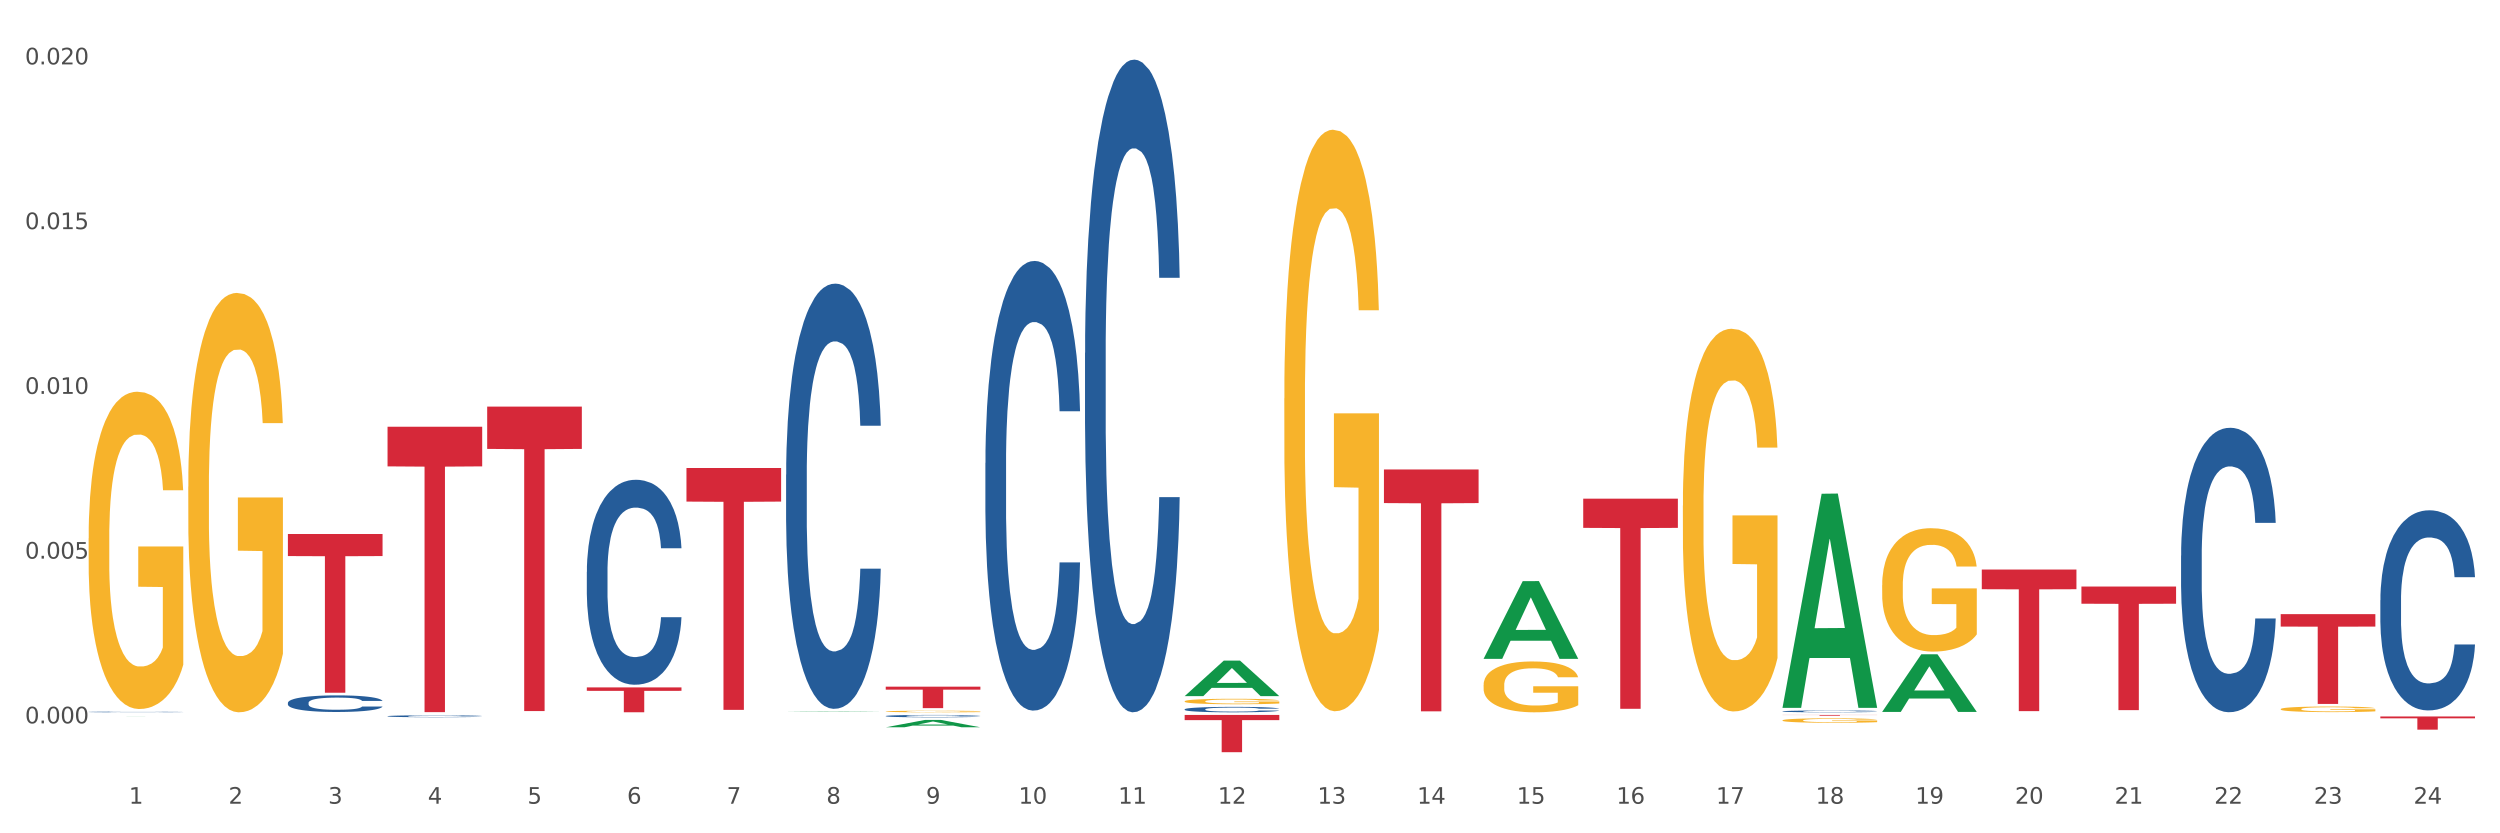 <?xml version="1.0" encoding="utf-8" standalone="no"?>
<!DOCTYPE svg PUBLIC "-//W3C//DTD SVG 1.1//EN"
  "http://www.w3.org/Graphics/SVG/1.1/DTD/svg11.dtd">
<svg xmlns:xlink="http://www.w3.org/1999/xlink" width="1080pt" height="360pt" viewBox="0 0 1080 360" xmlns="http://www.w3.org/2000/svg" version="1.1">
 <rect x="0" y="0" width="1080" height="360" fill="#333333" stroke="none"/>
 <defs>
  <style type="text/css">*{stroke-linejoin: round; stroke-linecap: butt}</style>
 </defs>
 <g id="figure_1">
  <g id="patch_1">
   <path d="M 0 360 
L 1080 360 
L 1080 0 
L 0 0 
z
" style="fill: #ffffff; stroke: #ffffff; stroke-linejoin: miter"/>
  </g>
  <g id="axes_1">
   <g id="matplotlib.axis_1">
    <g id="xtick_1">
     <g id="text_1">
      <!-- 1 -->
      <g style="fill: #4d4d4d" transform="translate(55.675 347.204) scale(0.096 -0.096)">
       <defs>
        <path id="DejaVuSans-31" d="M 794 531 
L 1825 531 
L 1825 4091 
L 703 3866 
L 703 4441 
L 1819 4666 
L 2450 4666 
L 2450 531 
L 3481 531 
L 3481 0 
L 794 0 
L 794 531 
z
" transform="scale(0.016)"/>
       </defs>
       <use xlink:href="#DejaVuSans-31"/>
      </g>
     </g>
    </g>
    <g id="xtick_2">
     <g id="text_2">
      <!-- 2 -->
      <g style="fill: #4d4d4d" transform="translate(98.72 347.204) scale(0.096 -0.096)">
       <defs>
        <path id="DejaVuSans-32" d="M 1228 531 
L 3431 531 
L 3431 0 
L 469 0 
L 469 531 
Q 828 903 1448 1529 
Q 2069 2156 2228 2338 
Q 2531 2678 2651 2914 
Q 2772 3150 2772 3378 
Q 2772 3750 2511 3984 
Q 2250 4219 1831 4219 
Q 1534 4219 1204 4116 
Q 875 4013 500 3803 
L 500 4441 
Q 881 4594 1212 4672 
Q 1544 4750 1819 4750 
Q 2544 4750 2975 4387 
Q 3406 4025 3406 3419 
Q 3406 3131 3298 2873 
Q 3191 2616 2906 2266 
Q 2828 2175 2409 1742 
Q 1991 1309 1228 531 
z
" transform="scale(0.016)"/>
       </defs>
       <use xlink:href="#DejaVuSans-32"/>
      </g>
     </g>
    </g>
    <g id="xtick_3">
     <g id="text_3">
      <!-- 3 -->
      <g style="fill: #4d4d4d" transform="translate(141.764 347.204) scale(0.096 -0.096)">
       <defs>
        <path id="DejaVuSans-33" d="M 2597 2516 
Q 3050 2419 3304 2112 
Q 3559 1806 3559 1356 
Q 3559 666 3084 287 
Q 2609 -91 1734 -91 
Q 1441 -91 1130 -33 
Q 819 25 488 141 
L 488 750 
Q 750 597 1062 519 
Q 1375 441 1716 441 
Q 2309 441 2620 675 
Q 2931 909 2931 1356 
Q 2931 1769 2642 2001 
Q 2353 2234 1838 2234 
L 1294 2234 
L 1294 2753 
L 1863 2753 
Q 2328 2753 2575 2939 
Q 2822 3125 2822 3475 
Q 2822 3834 2567 4026 
Q 2313 4219 1838 4219 
Q 1578 4219 1281 4162 
Q 984 4106 628 3988 
L 628 4550 
Q 988 4650 1302 4700 
Q 1616 4750 1894 4750 
Q 2613 4750 3031 4423 
Q 3450 4097 3450 3541 
Q 3450 3153 3228 2886 
Q 3006 2619 2597 2516 
z
" transform="scale(0.016)"/>
       </defs>
       <use xlink:href="#DejaVuSans-33"/>
      </g>
     </g>
    </g>
    <g id="xtick_4">
     <g id="text_4">
      <!-- 4 -->
      <g style="fill: #4d4d4d" transform="translate(184.809 347.204) scale(0.096 -0.096)">
       <defs>
        <path id="DejaVuSans-34" d="M 2419 4116 
L 825 1625 
L 2419 1625 
L 2419 4116 
z
M 2253 4666 
L 3047 4666 
L 3047 1625 
L 3713 1625 
L 3713 1100 
L 3047 1100 
L 3047 0 
L 2419 0 
L 2419 1100 
L 313 1100 
L 313 1709 
L 2253 4666 
z
" transform="scale(0.016)"/>
       </defs>
       <use xlink:href="#DejaVuSans-34"/>
      </g>
     </g>
    </g>
    <g id="xtick_5">
     <g id="text_5">
      <!-- 5 -->
      <g style="fill: #4d4d4d" transform="translate(227.853 347.204) scale(0.096 -0.096)">
       <defs>
        <path id="DejaVuSans-35" d="M 691 4666 
L 3169 4666 
L 3169 4134 
L 1269 4134 
L 1269 2991 
Q 1406 3038 1543 3061 
Q 1681 3084 1819 3084 
Q 2600 3084 3056 2656 
Q 3513 2228 3513 1497 
Q 3513 744 3044 326 
Q 2575 -91 1722 -91 
Q 1428 -91 1123 -41 
Q 819 9 494 109 
L 494 744 
Q 775 591 1075 516 
Q 1375 441 1709 441 
Q 2250 441 2565 725 
Q 2881 1009 2881 1497 
Q 2881 1984 2565 2268 
Q 2250 2553 1709 2553 
Q 1456 2553 1204 2497 
Q 953 2441 691 2322 
L 691 4666 
z
" transform="scale(0.016)"/>
       </defs>
       <use xlink:href="#DejaVuSans-35"/>
      </g>
     </g>
    </g>
    <g id="xtick_6">
     <g id="text_6">
      <!-- 6 -->
      <g style="fill: #4d4d4d" transform="translate(270.898 347.204) scale(0.096 -0.096)">
       <defs>
        <path id="DejaVuSans-36" d="M 2113 2584 
Q 1688 2584 1439 2293 
Q 1191 2003 1191 1497 
Q 1191 994 1439 701 
Q 1688 409 2113 409 
Q 2538 409 2786 701 
Q 3034 994 3034 1497 
Q 3034 2003 2786 2293 
Q 2538 2584 2113 2584 
z
M 3366 4563 
L 3366 3988 
Q 3128 4100 2886 4159 
Q 2644 4219 2406 4219 
Q 1781 4219 1451 3797 
Q 1122 3375 1075 2522 
Q 1259 2794 1537 2939 
Q 1816 3084 2150 3084 
Q 2853 3084 3261 2657 
Q 3669 2231 3669 1497 
Q 3669 778 3244 343 
Q 2819 -91 2113 -91 
Q 1303 -91 875 529 
Q 447 1150 447 2328 
Q 447 3434 972 4092 
Q 1497 4750 2381 4750 
Q 2619 4750 2861 4703 
Q 3103 4656 3366 4563 
z
" transform="scale(0.016)"/>
       </defs>
       <use xlink:href="#DejaVuSans-36"/>
      </g>
     </g>
    </g>
    <g id="xtick_7">
     <g id="text_7">
      <!-- 7 -->
      <g style="fill: #4d4d4d" transform="translate(313.942 347.204) scale(0.096 -0.096)">
       <defs>
        <path id="DejaVuSans-37" d="M 525 4666 
L 3525 4666 
L 3525 4397 
L 1831 0 
L 1172 0 
L 2766 4134 
L 525 4134 
L 525 4666 
z
" transform="scale(0.016)"/>
       </defs>
       <use xlink:href="#DejaVuSans-37"/>
      </g>
     </g>
    </g>
    <g id="xtick_8">
     <g id="text_8">
      <!-- 8 -->
      <g style="fill: #4d4d4d" transform="translate(356.987 347.204) scale(0.096 -0.096)">
       <defs>
        <path id="DejaVuSans-38" d="M 2034 2216 
Q 1584 2216 1326 1975 
Q 1069 1734 1069 1313 
Q 1069 891 1326 650 
Q 1584 409 2034 409 
Q 2484 409 2743 651 
Q 3003 894 3003 1313 
Q 3003 1734 2745 1975 
Q 2488 2216 2034 2216 
z
M 1403 2484 
Q 997 2584 770 2862 
Q 544 3141 544 3541 
Q 544 4100 942 4425 
Q 1341 4750 2034 4750 
Q 2731 4750 3128 4425 
Q 3525 4100 3525 3541 
Q 3525 3141 3298 2862 
Q 3072 2584 2669 2484 
Q 3125 2378 3379 2068 
Q 3634 1759 3634 1313 
Q 3634 634 3220 271 
Q 2806 -91 2034 -91 
Q 1263 -91 848 271 
Q 434 634 434 1313 
Q 434 1759 690 2068 
Q 947 2378 1403 2484 
z
M 1172 3481 
Q 1172 3119 1398 2916 
Q 1625 2713 2034 2713 
Q 2441 2713 2670 2916 
Q 2900 3119 2900 3481 
Q 2900 3844 2670 4047 
Q 2441 4250 2034 4250 
Q 1625 4250 1398 4047 
Q 1172 3844 1172 3481 
z
" transform="scale(0.016)"/>
       </defs>
       <use xlink:href="#DejaVuSans-38"/>
      </g>
     </g>
    </g>
    <g id="xtick_9">
     <g id="text_9">
      <!-- 9 -->
      <g style="fill: #4d4d4d" transform="translate(400.032 347.204) scale(0.096 -0.096)">
       <defs>
        <path id="DejaVuSans-39" d="M 703 97 
L 703 672 
Q 941 559 1184 500 
Q 1428 441 1663 441 
Q 2288 441 2617 861 
Q 2947 1281 2994 2138 
Q 2813 1869 2534 1725 
Q 2256 1581 1919 1581 
Q 1219 1581 811 2004 
Q 403 2428 403 3163 
Q 403 3881 828 4315 
Q 1253 4750 1959 4750 
Q 2769 4750 3195 4129 
Q 3622 3509 3622 2328 
Q 3622 1225 3098 567 
Q 2575 -91 1691 -91 
Q 1453 -91 1209 -44 
Q 966 3 703 97 
z
M 1959 2075 
Q 2384 2075 2632 2365 
Q 2881 2656 2881 3163 
Q 2881 3666 2632 3958 
Q 2384 4250 1959 4250 
Q 1534 4250 1286 3958 
Q 1038 3666 1038 3163 
Q 1038 2656 1286 2365 
Q 1534 2075 1959 2075 
z
" transform="scale(0.016)"/>
       </defs>
       <use xlink:href="#DejaVuSans-39"/>
      </g>
     </g>
    </g>
    <g id="xtick_10">
     <g id="text_10">
      <!-- 10 -->
      <g style="fill: #4d4d4d" transform="translate(440.022 347.204) scale(0.096 -0.096)">
       <defs>
        <path id="DejaVuSans-30" d="M 2034 4250 
Q 1547 4250 1301 3770 
Q 1056 3291 1056 2328 
Q 1056 1369 1301 889 
Q 1547 409 2034 409 
Q 2525 409 2770 889 
Q 3016 1369 3016 2328 
Q 3016 3291 2770 3770 
Q 2525 4250 2034 4250 
z
M 2034 4750 
Q 2819 4750 3233 4129 
Q 3647 3509 3647 2328 
Q 3647 1150 3233 529 
Q 2819 -91 2034 -91 
Q 1250 -91 836 529 
Q 422 1150 422 2328 
Q 422 3509 836 4129 
Q 1250 4750 2034 4750 
z
" transform="scale(0.016)"/>
       </defs>
       <use xlink:href="#DejaVuSans-31"/>
       <use xlink:href="#DejaVuSans-30" transform="translate(63.623 0)"/>
      </g>
     </g>
    </g>
    <g id="xtick_11">
     <g id="text_11">
      <!-- 11 -->
      <g style="fill: #4d4d4d" transform="translate(483.067 347.204) scale(0.096 -0.096)">
       <use xlink:href="#DejaVuSans-31"/>
       <use xlink:href="#DejaVuSans-31" transform="translate(63.623 0)"/>
      </g>
     </g>
    </g>
    <g id="xtick_12">
     <g id="text_12">
      <!-- 12 -->
      <g style="fill: #4d4d4d" transform="translate(526.111 347.204) scale(0.096 -0.096)">
       <use xlink:href="#DejaVuSans-31"/>
       <use xlink:href="#DejaVuSans-32" transform="translate(63.623 0)"/>
      </g>
     </g>
    </g>
    <g id="xtick_13">
     <g id="text_13">
      <!-- 13 -->
      <g style="fill: #4d4d4d" transform="translate(569.156 347.204) scale(0.096 -0.096)">
       <use xlink:href="#DejaVuSans-31"/>
       <use xlink:href="#DejaVuSans-33" transform="translate(63.623 0)"/>
      </g>
     </g>
    </g>
    <g id="xtick_14">
     <g id="text_14">
      <!-- 14 -->
      <g style="fill: #4d4d4d" transform="translate(612.2 347.204) scale(0.096 -0.096)">
       <use xlink:href="#DejaVuSans-31"/>
       <use xlink:href="#DejaVuSans-34" transform="translate(63.623 0)"/>
      </g>
     </g>
    </g>
    <g id="xtick_15">
     <g id="text_15">
      <!-- 15 -->
      <g style="fill: #4d4d4d" transform="translate(655.245 347.204) scale(0.096 -0.096)">
       <use xlink:href="#DejaVuSans-31"/>
       <use xlink:href="#DejaVuSans-35" transform="translate(63.623 0)"/>
      </g>
     </g>
    </g>
    <g id="xtick_16">
     <g id="text_16">
      <!-- 16 -->
      <g style="fill: #4d4d4d" transform="translate(698.289 347.204) scale(0.096 -0.096)">
       <use xlink:href="#DejaVuSans-31"/>
       <use xlink:href="#DejaVuSans-36" transform="translate(63.623 0)"/>
      </g>
     </g>
    </g>
    <g id="xtick_17">
     <g id="text_17">
      <!-- 17 -->
      <g style="fill: #4d4d4d" transform="translate(741.334 347.204) scale(0.096 -0.096)">
       <use xlink:href="#DejaVuSans-31"/>
       <use xlink:href="#DejaVuSans-37" transform="translate(63.623 0)"/>
      </g>
     </g>
    </g>
    <g id="xtick_18">
     <g id="text_18">
      <!-- 18 -->
      <g style="fill: #4d4d4d" transform="translate(784.379 347.204) scale(0.096 -0.096)">
       <use xlink:href="#DejaVuSans-31"/>
       <use xlink:href="#DejaVuSans-38" transform="translate(63.623 0)"/>
      </g>
     </g>
    </g>
    <g id="xtick_19">
     <g id="text_19">
      <!-- 19 -->
      <g style="fill: #4d4d4d" transform="translate(827.423 347.204) scale(0.096 -0.096)">
       <use xlink:href="#DejaVuSans-31"/>
       <use xlink:href="#DejaVuSans-39" transform="translate(63.623 0)"/>
      </g>
     </g>
    </g>
    <g id="xtick_20">
     <g id="text_20">
      <!-- 20 -->
      <g style="fill: #4d4d4d" transform="translate(870.468 347.204) scale(0.096 -0.096)">
       <use xlink:href="#DejaVuSans-32"/>
       <use xlink:href="#DejaVuSans-30" transform="translate(63.623 0)"/>
      </g>
     </g>
    </g>
    <g id="xtick_21">
     <g id="text_21">
      <!-- 21 -->
      <g style="fill: #4d4d4d" transform="translate(913.512 347.204) scale(0.096 -0.096)">
       <use xlink:href="#DejaVuSans-32"/>
       <use xlink:href="#DejaVuSans-31" transform="translate(63.623 0)"/>
      </g>
     </g>
    </g>
    <g id="xtick_22">
     <g id="text_22">
      <!-- 22 -->
      <g style="fill: #4d4d4d" transform="translate(956.557 347.204) scale(0.096 -0.096)">
       <use xlink:href="#DejaVuSans-32"/>
       <use xlink:href="#DejaVuSans-32" transform="translate(63.623 0)"/>
      </g>
     </g>
    </g>
    <g id="xtick_23">
     <g id="text_23">
      <!-- 23 -->
      <g style="fill: #4d4d4d" transform="translate(999.601 347.204) scale(0.096 -0.096)">
       <use xlink:href="#DejaVuSans-32"/>
       <use xlink:href="#DejaVuSans-33" transform="translate(63.623 0)"/>
      </g>
     </g>
    </g>
    <g id="xtick_24">
     <g id="text_24">
      <!-- 24 -->
      <g style="fill: #4d4d4d" transform="translate(1042.646 347.204) scale(0.096 -0.096)">
       <use xlink:href="#DejaVuSans-32"/>
       <use xlink:href="#DejaVuSans-34" transform="translate(63.623 0)"/>
      </g>
     </g>
    </g>
    <g id="xtick_25"/>
    <g id="xtick_26"/>
    <g id="xtick_27"/>
    <g id="xtick_28"/>
    <g id="xtick_29"/>
    <g id="xtick_30"/>
    <g id="xtick_31"/>
    <g id="xtick_32"/>
    <g id="xtick_33"/>
    <g id="xtick_34"/>
    <g id="xtick_35"/>
    <g id="xtick_36"/>
    <g id="xtick_37"/>
    <g id="xtick_38"/>
    <g id="xtick_39"/>
    <g id="xtick_40"/>
    <g id="xtick_41"/>
    <g id="xtick_42"/>
    <g id="xtick_43"/>
    <g id="xtick_44"/>
    <g id="xtick_45"/>
    <g id="xtick_46"/>
    <g id="xtick_47"/>
   </g>
   <g id="matplotlib.axis_2">
    <g id="ytick_1">
     <g id="text_25">
      <!-- 0.000 -->
      <g style="fill: #4d4d4d" transform="translate(10.8 312.499) scale(0.096 -0.096)">
       <defs>
        <path id="DejaVuSans-2e" d="M 684 794 
L 1344 794 
L 1344 0 
L 684 0 
L 684 794 
z
" transform="scale(0.016)"/>
       </defs>
       <use xlink:href="#DejaVuSans-30"/>
       <use xlink:href="#DejaVuSans-2e" transform="translate(63.623 0)"/>
       <use xlink:href="#DejaVuSans-30" transform="translate(95.41 0)"/>
       <use xlink:href="#DejaVuSans-30" transform="translate(159.033 0)"/>
       <use xlink:href="#DejaVuSans-30" transform="translate(222.656 0)"/>
      </g>
     </g>
    </g>
    <g id="ytick_2">
     <g id="text_26">
      <!-- 0.005 -->
      <g style="fill: #4d4d4d" transform="translate(10.8 241.33) scale(0.096 -0.096)">
       <use xlink:href="#DejaVuSans-30"/>
       <use xlink:href="#DejaVuSans-2e" transform="translate(63.623 0)"/>
       <use xlink:href="#DejaVuSans-30" transform="translate(95.41 0)"/>
       <use xlink:href="#DejaVuSans-30" transform="translate(159.033 0)"/>
       <use xlink:href="#DejaVuSans-35" transform="translate(222.656 0)"/>
      </g>
     </g>
    </g>
    <g id="ytick_3">
     <g id="text_27">
      <!-- 0.010 -->
      <g style="fill: #4d4d4d" transform="translate(10.8 170.161) scale(0.096 -0.096)">
       <use xlink:href="#DejaVuSans-30"/>
       <use xlink:href="#DejaVuSans-2e" transform="translate(63.623 0)"/>
       <use xlink:href="#DejaVuSans-30" transform="translate(95.41 0)"/>
       <use xlink:href="#DejaVuSans-31" transform="translate(159.033 0)"/>
       <use xlink:href="#DejaVuSans-30" transform="translate(222.656 0)"/>
      </g>
     </g>
    </g>
    <g id="ytick_4">
     <g id="text_28">
      <!-- 0.015 -->
      <g style="fill: #4d4d4d" transform="translate(10.8 98.991) scale(0.096 -0.096)">
       <use xlink:href="#DejaVuSans-30"/>
       <use xlink:href="#DejaVuSans-2e" transform="translate(63.623 0)"/>
       <use xlink:href="#DejaVuSans-30" transform="translate(95.41 0)"/>
       <use xlink:href="#DejaVuSans-31" transform="translate(159.033 0)"/>
       <use xlink:href="#DejaVuSans-35" transform="translate(222.656 0)"/>
      </g>
     </g>
    </g>
    <g id="ytick_5">
     <g id="text_29">
      <!-- 0.020 -->
      <g style="fill: #4d4d4d" transform="translate(10.8 27.822) scale(0.096 -0.096)">
       <use xlink:href="#DejaVuSans-30"/>
       <use xlink:href="#DejaVuSans-2e" transform="translate(63.623 0)"/>
       <use xlink:href="#DejaVuSans-30" transform="translate(95.41 0)"/>
       <use xlink:href="#DejaVuSans-32" transform="translate(159.033 0)"/>
       <use xlink:href="#DejaVuSans-30" transform="translate(222.656 0)"/>
      </g>
     </g>
    </g>
    <g id="ytick_6"/>
    <g id="ytick_7"/>
    <g id="ytick_8"/>
    <g id="ytick_9"/>
   </g>
   <g id="PolyCollection_1">
    <path d="M 38.283 309.688 
L 38.325 309.688 
L 55.188 309.671 
L 62.186 309.671 
L 79.175 309.688 
L 71.081 309.688 
L 67.414 309.684 
L 50.003 309.684 
L 49.876 309.684 
L 46.335 309.688 
L 38.283 309.688 
L 38.283 309.688 
L 52.195 309.682 
L 65.221 309.682 
L 58.771 309.675 
L 58.687 309.675 
L 58.603 309.675 
L 52.153 309.682 
L 52.195 309.682 
L 38.283 309.688 
z
" clip-path="url(#p5d6c79ed3b)" style="fill: #109648"/>
    <path d="M 124.372 303.624 
L 124.42 303.618 
L 124.42 303.434 
L 124.565 303.185 
L 125.097 302.726 
L 125.774 302.379 
L 126.934 301.972 
L 127.562 301.802 
L 128.384 301.612 
L 130.076 301.303 
L 132.009 301.041 
L 133.363 300.897 
L 134.378 300.805 
L 136.649 300.641 
L 137.955 300.569 
L 139.308 300.51 
L 140.468 300.471 
L 142.401 300.425 
L 143.948 300.405 
L 145.737 300.399 
L 147.235 300.405 
L 149.217 300.431 
L 152.117 300.51 
L 153.229 300.556 
L 154.727 300.635 
L 156.274 300.74 
L 157.531 300.844 
L 158.981 300.995 
L 160.479 301.192 
L 161.929 301.441 
L 162.944 301.671 
L 163.766 301.913 
L 164.491 302.208 
L 165.023 302.529 
L 165.264 302.798 
L 156.419 302.798 
L 156.177 302.556 
L 155.694 302.293 
L 155.211 302.116 
L 154.679 301.972 
L 153.857 301.808 
L 153.132 301.703 
L 151.924 301.579 
L 150.812 301.5 
L 149.894 301.454 
L 148.782 301.415 
L 146.413 301.376 
L 144.722 301.376 
L 143.658 301.389 
L 142.353 301.421 
L 141.241 301.467 
L 139.936 301.546 
L 138.921 301.631 
L 137.906 301.743 
L 137.326 301.821 
L 136.456 301.966 
L 135.876 302.084 
L 135.103 302.287 
L 134.668 302.431 
L 133.894 302.805 
L 133.556 303.08 
L 133.411 303.27 
L 133.314 303.48 
L 133.314 304.503 
L 133.604 304.962 
L 133.846 305.158 
L 134.233 305.381 
L 134.958 305.67 
L 136.021 305.952 
L 137.133 306.155 
L 138.051 306.28 
L 138.921 306.371 
L 139.791 306.443 
L 140.855 306.509 
L 141.725 306.548 
L 143.03 306.588 
L 144.577 306.607 
L 145.785 306.607 
L 148.25 306.575 
L 149.362 306.542 
L 150.425 306.496 
L 151.585 306.424 
L 152.504 306.345 
L 153.035 306.286 
L 153.905 306.162 
L 154.582 306.03 
L 155.162 305.88 
L 155.549 305.748 
L 155.984 305.552 
L 156.322 305.329 
L 156.419 305.211 
L 165.264 305.211 
L 165.071 305.447 
L 164.733 305.676 
L 164.056 305.985 
L 163.524 306.162 
L 162.703 306.378 
L 161.833 306.561 
L 160.624 306.765 
L 159.512 306.916 
L 158.352 307.047 
L 157.096 307.165 
L 154.824 307.329 
L 154.002 307.374 
L 152.262 307.453 
L 150.909 307.499 
L 148.927 307.545 
L 146.897 307.571 
L 144.77 307.578 
L 142.885 307.565 
L 140.806 307.525 
L 139.501 307.486 
L 138.051 307.427 
L 136.359 307.335 
L 134.764 307.224 
L 133.266 307.093 
L 131.864 306.942 
L 130.559 306.771 
L 128.867 306.489 
L 127.611 306.214 
L 126.692 305.958 
L 126.064 305.742 
L 125.435 305.467 
L 125.097 305.276 
L 124.565 304.818 
L 124.372 304.391 
L 124.372 303.624 
z
" clip-path="url(#p5d6c79ed3b)" style="fill: #255c99"/>
    <path d="M 38.283 307.561 
L 38.331 307.56 
L 38.331 307.553 
L 38.476 307.543 
L 39.008 307.524 
L 39.685 307.51 
L 40.845 307.494 
L 41.473 307.487 
L 42.295 307.48 
L 43.987 307.467 
L 45.92 307.457 
L 47.274 307.451 
L 48.289 307.447 
L 50.56 307.441 
L 51.865 307.438 
L 53.219 307.435 
L 54.379 307.434 
L 56.312 307.432 
L 57.859 307.431 
L 59.648 307.431 
L 61.146 307.431 
L 63.128 307.432 
L 66.028 307.435 
L 67.14 307.437 
L 68.638 307.44 
L 70.185 307.444 
L 71.442 307.449 
L 72.892 307.455 
L 74.39 307.463 
L 75.84 307.473 
L 76.855 307.482 
L 77.677 307.492 
L 78.402 307.504 
L 78.934 307.517 
L 79.175 307.527 
L 70.33 307.527 
L 70.088 307.518 
L 69.605 307.507 
L 69.121 307.5 
L 68.59 307.494 
L 67.768 307.488 
L 67.043 307.483 
L 65.835 307.478 
L 64.723 307.475 
L 63.804 307.473 
L 62.693 307.472 
L 60.324 307.47 
L 58.632 307.47 
L 57.569 307.471 
L 56.264 307.472 
L 55.152 307.474 
L 53.847 307.477 
L 52.832 307.48 
L 51.817 307.485 
L 51.237 307.488 
L 50.367 307.494 
L 49.787 307.499 
L 49.014 307.507 
L 48.579 307.513 
L 47.805 307.528 
L 47.467 307.539 
L 47.322 307.546 
L 47.225 307.555 
L 47.225 307.596 
L 47.515 307.614 
L 47.757 307.622 
L 48.144 307.631 
L 48.869 307.643 
L 49.932 307.654 
L 51.044 307.662 
L 51.962 307.667 
L 52.832 307.671 
L 53.702 307.674 
L 54.766 307.677 
L 55.636 307.678 
L 56.941 307.68 
L 58.487 307.681 
L 59.696 307.681 
L 62.161 307.679 
L 63.273 307.678 
L 64.336 307.676 
L 65.496 307.673 
L 66.415 307.67 
L 66.946 307.668 
L 67.816 307.663 
L 68.493 307.657 
L 69.073 307.651 
L 69.46 307.646 
L 69.895 307.638 
L 70.233 307.629 
L 70.33 307.624 
L 79.175 307.624 
L 78.982 307.634 
L 78.644 307.643 
L 77.967 307.656 
L 77.435 307.663 
L 76.614 307.671 
L 75.743 307.679 
L 74.535 307.687 
L 73.423 307.693 
L 72.263 307.698 
L 71.007 307.703 
L 68.735 307.71 
L 67.913 307.712 
L 66.173 307.715 
L 64.82 307.717 
L 62.838 307.718 
L 60.808 307.719 
L 58.681 307.72 
L 56.796 307.719 
L 54.717 307.718 
L 53.412 307.716 
L 51.962 307.714 
L 50.27 307.71 
L 48.675 307.705 
L 47.177 307.7 
L 45.775 307.694 
L 44.47 307.687 
L 42.778 307.676 
L 41.522 307.665 
L 40.603 307.655 
L 39.975 307.646 
L 39.346 307.635 
L 39.008 307.627 
L 38.476 307.609 
L 38.283 307.591 
L 38.283 307.561 
z
" clip-path="url(#p5d6c79ed3b)" style="fill: #255c99"/>
    <path d="M 167.417 184.339 
L 208.309 184.339 
L 208.309 201.472 
L 192.223 201.588 
L 192.223 307.631 
L 183.405 307.631 
L 183.405 201.588 
L 167.417 201.472 
L 167.417 184.454 
L 167.417 184.339 
z
" clip-path="url(#p5d6c79ed3b)" style="fill: #d62839"/>
    <path d="M 81.328 210.261 
L 81.376 210.096 
L 81.376 204.139 
L 81.472 199.01 
L 81.955 186.6 
L 82.679 176.341 
L 83.21 170.881 
L 83.742 166.413 
L 84.369 161.946 
L 85.142 157.313 
L 86.542 150.529 
L 87.411 147.054 
L 88.473 143.414 
L 90.404 138.119 
L 91.804 135.141 
L 93.252 132.659 
L 95.618 129.68 
L 97.163 128.357 
L 98.805 127.364 
L 100.784 126.702 
L 102.281 126.536 
L 105.564 127.033 
L 108.364 128.522 
L 109.716 129.68 
L 111.454 131.666 
L 112.371 132.99 
L 113.868 135.637 
L 115.413 139.112 
L 116.475 142.09 
L 118.068 147.716 
L 119.275 153.342 
L 120.385 160.291 
L 120.965 165.09 
L 121.399 169.557 
L 121.785 174.687 
L 122.172 182.794 
L 113.481 182.794 
L 113.143 177.003 
L 112.612 171.543 
L 111.84 166.248 
L 111.164 162.939 
L 110.005 158.802 
L 108.943 156.155 
L 107.833 154.169 
L 106.481 152.514 
L 105.419 151.687 
L 103.922 151.025 
L 100.977 151.191 
L 98.998 152.514 
L 97.646 154.169 
L 96.777 155.658 
L 96.004 157.313 
L 95.135 159.629 
L 94.121 163.104 
L 93.397 166.248 
L 92.673 170.219 
L 92.094 174.19 
L 91.563 178.823 
L 91.128 183.787 
L 90.79 188.916 
L 90.501 195.204 
L 90.259 205.628 
L 90.259 228.297 
L 90.356 233.426 
L 90.597 240.21 
L 90.887 245.34 
L 91.37 251.462 
L 91.804 255.599 
L 92.625 261.555 
L 93.542 266.519 
L 94.266 269.663 
L 94.991 272.31 
L 96.246 275.951 
L 97.646 278.929 
L 98.853 280.749 
L 100.494 282.404 
L 101.605 283.066 
L 102.57 283.396 
L 104.936 283.396 
L 106.626 282.9 
L 108.509 281.742 
L 109.957 280.253 
L 111.164 278.433 
L 112.516 275.454 
L 113.385 272.641 
L 113.385 238.059 
L 102.763 237.894 
L 102.763 214.894 
L 122.22 214.894 
L 122.22 282.404 
L 121.399 285.878 
L 120.482 289.022 
L 119.516 291.835 
L 118.068 295.31 
L 116.33 298.619 
L 114.785 300.936 
L 113.143 302.921 
L 111.212 304.741 
L 108.702 306.396 
L 107.157 307.058 
L 105.226 307.554 
L 102.957 307.72 
L 100.977 307.389 
L 99.046 306.561 
L 97.018 305.072 
L 95.039 302.921 
L 93.542 300.77 
L 92.045 298.123 
L 90.452 294.648 
L 89.197 291.339 
L 88.231 288.36 
L 87.169 284.555 
L 86.011 279.591 
L 85.142 275.123 
L 84.369 270.49 
L 83.548 264.534 
L 82.969 259.404 
L 82.39 252.951 
L 82.052 248.153 
L 81.666 240.707 
L 81.376 230.282 
L 81.328 210.261 
z
" clip-path="url(#p5d6c79ed3b)" style="fill: #f7b32b"/>
    <path d="M 382.639 307.35 
L 382.688 307.35 
L 382.688 307.327 
L 382.784 307.308 
L 383.267 307.261 
L 383.991 307.222 
L 384.522 307.201 
L 385.053 307.184 
L 385.681 307.167 
L 386.453 307.15 
L 387.854 307.124 
L 388.723 307.111 
L 389.785 307.097 
L 391.716 307.077 
L 393.116 307.065 
L 394.564 307.056 
L 396.93 307.045 
L 398.475 307.04 
L 400.116 307.036 
L 402.096 307.033 
L 403.593 307.033 
L 406.875 307.035 
L 409.676 307.04 
L 411.027 307.045 
L 412.766 307.052 
L 413.683 307.057 
L 415.179 307.067 
L 416.724 307.081 
L 417.787 307.092 
L 419.38 307.113 
L 420.587 307.134 
L 421.697 307.161 
L 422.276 307.179 
L 422.711 307.196 
L 423.097 307.215 
L 423.483 307.246 
L 414.793 307.246 
L 414.455 307.224 
L 413.924 307.203 
L 413.152 307.183 
L 412.476 307.171 
L 411.317 307.155 
L 410.255 307.145 
L 409.145 307.138 
L 407.793 307.131 
L 406.731 307.128 
L 405.234 307.126 
L 402.289 307.126 
L 400.31 307.131 
L 398.958 307.138 
L 398.089 307.143 
L 397.316 307.15 
L 396.447 307.158 
L 395.433 307.171 
L 394.709 307.183 
L 393.985 307.198 
L 393.406 307.214 
L 392.875 307.231 
L 392.44 307.25 
L 392.102 307.269 
L 391.812 307.293 
L 391.571 307.333 
L 391.571 307.419 
L 391.668 307.438 
L 391.909 307.464 
L 392.199 307.483 
L 392.681 307.506 
L 393.116 307.522 
L 393.937 307.545 
L 394.854 307.564 
L 395.578 307.575 
L 396.302 307.585 
L 397.558 307.599 
L 398.958 307.611 
L 400.165 307.617 
L 401.806 307.624 
L 402.917 307.626 
L 403.882 307.628 
L 406.248 307.628 
L 407.938 307.626 
L 409.82 307.621 
L 411.269 307.616 
L 412.476 307.609 
L 413.828 307.597 
L 414.697 307.587 
L 414.697 307.456 
L 404.075 307.455 
L 404.075 307.368 
L 423.532 307.368 
L 423.532 307.624 
L 422.711 307.637 
L 421.794 307.649 
L 420.828 307.659 
L 419.38 307.673 
L 417.642 307.685 
L 416.097 307.694 
L 414.455 307.702 
L 412.524 307.708 
L 410.014 307.715 
L 408.469 307.717 
L 406.538 307.719 
L 404.268 307.72 
L 402.289 307.718 
L 400.358 307.715 
L 398.33 307.71 
L 396.351 307.702 
L 394.854 307.693 
L 393.357 307.683 
L 391.764 307.67 
L 390.509 307.658 
L 389.543 307.646 
L 388.481 307.632 
L 387.322 307.613 
L 386.453 307.596 
L 385.681 307.579 
L 384.86 307.556 
L 384.281 307.537 
L 383.702 307.512 
L 383.364 307.494 
L 382.977 307.466 
L 382.688 307.426 
L 382.639 307.35 
z
" clip-path="url(#p5d6c79ed3b)" style="fill: #f7b32b"/>
    <path d="M 511.773 302.963 
L 511.821 302.961 
L 511.821 302.883 
L 511.918 302.816 
L 512.401 302.655 
L 513.125 302.521 
L 513.656 302.45 
L 514.187 302.391 
L 514.815 302.333 
L 515.587 302.273 
L 516.987 302.184 
L 517.856 302.139 
L 518.918 302.092 
L 520.85 302.022 
L 522.25 301.984 
L 523.698 301.951 
L 526.064 301.912 
L 527.609 301.895 
L 529.25 301.882 
L 531.23 301.874 
L 532.726 301.871 
L 536.009 301.878 
L 538.809 301.897 
L 540.161 301.912 
L 541.899 301.938 
L 542.816 301.956 
L 544.313 301.99 
L 545.858 302.035 
L 546.92 302.074 
L 548.513 302.148 
L 549.72 302.221 
L 550.831 302.312 
L 551.41 302.374 
L 551.845 302.432 
L 552.231 302.499 
L 552.617 302.605 
L 543.927 302.605 
L 543.589 302.529 
L 543.058 302.458 
L 542.285 302.389 
L 541.609 302.346 
L 540.451 302.292 
L 539.389 302.258 
L 538.278 302.232 
L 536.926 302.21 
L 535.864 302.199 
L 534.368 302.191 
L 531.423 302.193 
L 529.443 302.21 
L 528.091 302.232 
L 527.222 302.251 
L 526.45 302.273 
L 525.581 302.303 
L 524.567 302.348 
L 523.843 302.389 
L 523.119 302.441 
L 522.539 302.493 
L 522.008 302.553 
L 521.574 302.618 
L 521.236 302.685 
L 520.946 302.767 
L 520.705 302.903 
L 520.705 303.198 
L 520.801 303.265 
L 521.043 303.353 
L 521.332 303.42 
L 521.815 303.5 
L 522.25 303.554 
L 523.07 303.632 
L 523.988 303.696 
L 524.712 303.737 
L 525.436 303.772 
L 526.691 303.819 
L 528.091 303.858 
L 529.298 303.882 
L 530.94 303.903 
L 532.05 303.912 
L 533.016 303.916 
L 535.381 303.916 
L 537.071 303.91 
L 538.954 303.895 
L 540.403 303.875 
L 541.609 303.852 
L 542.961 303.813 
L 543.83 303.776 
L 543.83 303.325 
L 533.209 303.323 
L 533.209 303.023 
L 552.665 303.023 
L 552.665 303.903 
L 551.845 303.949 
L 550.927 303.99 
L 549.962 304.026 
L 548.513 304.072 
L 546.775 304.115 
L 545.23 304.145 
L 543.589 304.171 
L 541.658 304.195 
L 539.147 304.216 
L 537.602 304.225 
L 535.671 304.231 
L 533.402 304.234 
L 531.423 304.229 
L 529.491 304.218 
L 527.464 304.199 
L 525.484 304.171 
L 523.988 304.143 
L 522.491 304.108 
L 520.898 304.063 
L 519.643 304.02 
L 518.677 303.981 
L 517.615 303.932 
L 516.456 303.867 
L 515.587 303.809 
L 514.815 303.748 
L 513.994 303.671 
L 513.415 303.604 
L 512.835 303.52 
L 512.497 303.457 
L 512.111 303.36 
L 511.821 303.224 
L 511.773 302.963 
z
" clip-path="url(#p5d6c79ed3b)" style="fill: #f7b32b"/>
    <path d="M 554.818 172.127 
L 554.866 171.897 
L 554.866 163.637 
L 554.962 156.524 
L 555.445 139.316 
L 556.169 125.091 
L 556.7 117.519 
L 557.232 111.324 
L 557.859 105.129 
L 558.632 98.705 
L 560.032 89.297 
L 560.901 84.479 
L 561.963 79.431 
L 563.894 72.089 
L 565.294 67.959 
L 566.743 64.517 
L 569.108 60.387 
L 570.653 58.552 
L 572.295 57.175 
L 574.274 56.257 
L 575.771 56.028 
L 579.054 56.716 
L 581.854 58.781 
L 583.206 60.387 
L 584.944 63.141 
L 585.861 64.976 
L 587.358 68.647 
L 588.903 73.466 
L 589.965 77.596 
L 591.558 85.397 
L 592.765 93.198 
L 593.875 102.835 
L 594.455 109.488 
L 594.889 115.683 
L 595.275 122.796 
L 595.662 134.039 
L 586.971 134.039 
L 586.633 126.008 
L 586.102 118.437 
L 585.33 111.094 
L 584.654 106.506 
L 583.495 100.77 
L 582.433 97.098 
L 581.323 94.345 
L 579.971 92.051 
L 578.909 90.903 
L 577.412 89.986 
L 574.467 90.215 
L 572.488 92.051 
L 571.136 94.345 
L 570.267 96.41 
L 569.494 98.705 
L 568.625 101.917 
L 567.612 106.735 
L 566.887 111.094 
L 566.163 116.601 
L 565.584 122.108 
L 565.053 128.532 
L 564.618 135.416 
L 564.28 142.528 
L 563.991 151.247 
L 563.749 165.702 
L 563.749 197.136 
L 563.846 204.249 
L 564.087 213.656 
L 564.377 220.769 
L 564.86 229.258 
L 565.294 234.994 
L 566.115 243.254 
L 567.032 250.137 
L 567.756 254.497 
L 568.481 258.168 
L 569.736 263.216 
L 571.136 267.346 
L 572.343 269.87 
L 573.984 272.164 
L 575.095 273.082 
L 576.06 273.541 
L 578.426 273.541 
L 580.116 272.852 
L 581.999 271.246 
L 583.447 269.181 
L 584.654 266.657 
L 586.006 262.527 
L 586.875 258.627 
L 586.875 210.673 
L 576.253 210.444 
L 576.253 178.551 
L 595.71 178.551 
L 595.71 272.164 
L 594.889 276.982 
L 593.972 281.342 
L 593.006 285.242 
L 591.558 290.061 
L 589.82 294.649 
L 588.275 297.862 
L 586.633 300.615 
L 584.702 303.139 
L 582.192 305.433 
L 580.647 306.351 
L 578.716 307.039 
L 576.447 307.269 
L 574.467 306.81 
L 572.536 305.663 
L 570.508 303.598 
L 568.529 300.615 
L 567.032 297.632 
L 565.536 293.961 
L 563.942 289.143 
L 562.687 284.554 
L 561.722 280.424 
L 560.659 275.147 
L 559.501 268.263 
L 558.632 262.068 
L 557.859 255.644 
L 557.038 247.384 
L 556.459 240.271 
L 555.88 231.323 
L 555.542 224.669 
L 555.156 214.344 
L 554.866 199.889 
L 554.818 172.127 
z
" clip-path="url(#p5d6c79ed3b)" style="fill: #f7b32b"/>
    <path d="M 640.907 295.904 
L 640.955 295.884 
L 640.955 295.162 
L 641.052 294.54 
L 641.534 293.035 
L 642.259 291.792 
L 642.79 291.13 
L 643.321 290.588 
L 643.948 290.046 
L 644.721 289.485 
L 646.121 288.662 
L 646.99 288.241 
L 648.052 287.8 
L 649.983 287.158 
L 651.383 286.796 
L 652.832 286.496 
L 655.197 286.134 
L 656.742 285.974 
L 658.384 285.854 
L 660.363 285.773 
L 661.86 285.753 
L 665.143 285.814 
L 667.943 285.994 
L 669.295 286.134 
L 671.033 286.375 
L 671.95 286.536 
L 673.447 286.857 
L 674.992 287.278 
L 676.054 287.639 
L 677.647 288.321 
L 678.854 289.003 
L 679.964 289.846 
L 680.544 290.427 
L 680.978 290.969 
L 681.365 291.591 
L 681.751 292.574 
L 673.061 292.574 
L 672.723 291.872 
L 672.192 291.21 
L 671.419 290.568 
L 670.743 290.167 
L 669.584 289.665 
L 668.522 289.344 
L 667.412 289.103 
L 666.06 288.903 
L 664.998 288.803 
L 663.501 288.722 
L 660.556 288.742 
L 658.577 288.903 
L 657.225 289.103 
L 656.356 289.284 
L 655.584 289.485 
L 654.715 289.765 
L 653.701 290.187 
L 652.976 290.568 
L 652.252 291.049 
L 651.673 291.531 
L 651.142 292.092 
L 650.707 292.694 
L 650.369 293.316 
L 650.08 294.078 
L 649.838 295.342 
L 649.838 298.091 
L 649.935 298.712 
L 650.176 299.535 
L 650.466 300.157 
L 650.949 300.899 
L 651.383 301.401 
L 652.204 302.123 
L 653.121 302.725 
L 653.845 303.106 
L 654.57 303.427 
L 655.825 303.868 
L 657.225 304.229 
L 658.432 304.45 
L 660.073 304.65 
L 661.184 304.731 
L 662.149 304.771 
L 664.515 304.771 
L 666.205 304.711 
L 668.088 304.57 
L 669.536 304.39 
L 670.743 304.169 
L 672.095 303.808 
L 672.964 303.467 
L 672.964 299.274 
L 662.343 299.254 
L 662.343 296.466 
L 681.799 296.466 
L 681.799 304.65 
L 680.978 305.072 
L 680.061 305.453 
L 679.095 305.794 
L 677.647 306.215 
L 675.909 306.616 
L 674.364 306.897 
L 672.723 307.138 
L 670.791 307.359 
L 668.281 307.559 
L 666.736 307.639 
L 664.805 307.7 
L 662.536 307.72 
L 660.556 307.68 
L 658.625 307.579 
L 656.597 307.399 
L 654.618 307.138 
L 653.121 306.877 
L 651.625 306.556 
L 650.031 306.135 
L 648.776 305.734 
L 647.811 305.373 
L 646.748 304.911 
L 645.59 304.309 
L 644.721 303.768 
L 643.948 303.206 
L 643.128 302.484 
L 642.548 301.862 
L 641.969 301.08 
L 641.631 300.498 
L 641.245 299.595 
L 640.955 298.331 
L 640.907 295.904 
z
" clip-path="url(#p5d6c79ed3b)" style="fill: #f7b32b"/>
    <path d="M 726.996 218.424 
L 727.044 218.273 
L 727.044 212.837 
L 727.141 208.156 
L 727.623 196.832 
L 728.348 187.471 
L 728.879 182.488 
L 729.41 178.411 
L 730.037 174.334 
L 730.81 170.107 
L 732.21 163.916 
L 733.079 160.745 
L 734.141 157.423 
L 736.072 152.592 
L 737.472 149.874 
L 738.921 147.609 
L 741.286 144.891 
L 742.831 143.683 
L 744.473 142.777 
L 746.452 142.173 
L 747.949 142.022 
L 751.232 142.475 
L 754.032 143.834 
L 755.384 144.891 
L 757.122 146.703 
L 758.039 147.911 
L 759.536 150.327 
L 761.081 153.498 
L 762.143 156.216 
L 763.736 161.349 
L 764.943 166.483 
L 766.054 172.824 
L 766.633 177.203 
L 767.067 181.28 
L 767.454 185.961 
L 767.84 193.359 
L 759.15 193.359 
L 758.812 188.075 
L 758.281 183.092 
L 757.508 178.26 
L 756.832 175.24 
L 755.674 171.466 
L 754.611 169.05 
L 753.501 167.238 
L 752.149 165.728 
L 751.087 164.973 
L 749.59 164.369 
L 746.645 164.52 
L 744.666 165.728 
L 743.314 167.238 
L 742.445 168.597 
L 741.673 170.107 
L 740.804 172.221 
L 739.79 175.391 
L 739.066 178.26 
L 738.341 181.884 
L 737.762 185.508 
L 737.231 189.735 
L 736.796 194.265 
L 736.459 198.946 
L 736.169 204.683 
L 735.927 214.196 
L 735.927 234.881 
L 736.024 239.562 
L 736.265 245.753 
L 736.555 250.433 
L 737.038 256.02 
L 737.472 259.795 
L 738.293 265.23 
L 739.21 269.76 
L 739.935 272.629 
L 740.659 275.045 
L 741.914 278.367 
L 743.314 281.084 
L 744.521 282.745 
L 746.163 284.255 
L 747.273 284.859 
L 748.239 285.161 
L 750.604 285.161 
L 752.294 284.708 
L 754.177 283.651 
L 755.625 282.292 
L 756.832 280.631 
L 758.184 277.914 
L 759.053 275.347 
L 759.053 243.79 
L 748.432 243.639 
L 748.432 222.651 
L 767.888 222.651 
L 767.888 284.255 
L 767.067 287.426 
L 766.15 290.295 
L 765.185 292.862 
L 763.736 296.032 
L 761.998 299.052 
L 760.453 301.166 
L 758.812 302.978 
L 756.881 304.639 
L 754.37 306.149 
L 752.825 306.753 
L 750.894 307.206 
L 748.625 307.357 
L 746.645 307.055 
L 744.714 306.3 
L 742.686 304.941 
L 740.707 302.978 
L 739.21 301.015 
L 737.714 298.599 
L 736.121 295.429 
L 734.865 292.409 
L 733.9 289.691 
L 732.838 286.218 
L 731.679 281.688 
L 730.81 277.612 
L 730.037 273.384 
L 729.217 267.948 
L 728.637 263.268 
L 728.058 257.379 
L 727.72 253 
L 727.334 246.206 
L 727.044 236.693 
L 726.996 218.424 
z
" clip-path="url(#p5d6c79ed3b)" style="fill: #f7b32b"/>
    <path d="M 770.04 311.201 
L 770.089 311.199 
L 770.089 311.135 
L 770.185 311.081 
L 770.668 310.948 
L 771.392 310.839 
L 771.923 310.78 
L 772.454 310.733 
L 773.082 310.685 
L 773.854 310.635 
L 775.255 310.563 
L 776.124 310.526 
L 777.186 310.487 
L 779.117 310.431 
L 780.517 310.399 
L 781.965 310.372 
L 784.331 310.34 
L 785.876 310.326 
L 787.517 310.316 
L 789.497 310.309 
L 790.993 310.307 
L 794.276 310.312 
L 797.077 310.328 
L 798.428 310.34 
L 800.166 310.362 
L 801.084 310.376 
L 802.58 310.404 
L 804.125 310.441 
L 805.187 310.473 
L 806.781 310.533 
L 807.988 310.593 
L 809.098 310.667 
L 809.677 310.719 
L 810.112 310.766 
L 810.498 310.821 
L 810.884 310.908 
L 802.194 310.908 
L 801.856 310.846 
L 801.325 310.787 
L 800.553 310.731 
L 799.877 310.696 
L 798.718 310.651 
L 797.656 310.623 
L 796.546 310.602 
L 795.194 310.584 
L 794.132 310.575 
L 792.635 310.568 
L 789.69 310.57 
L 787.71 310.584 
L 786.359 310.602 
L 785.49 310.618 
L 784.717 310.635 
L 783.848 310.66 
L 782.834 310.697 
L 782.11 310.731 
L 781.386 310.773 
L 780.807 310.816 
L 780.276 310.865 
L 779.841 310.918 
L 779.503 310.973 
L 779.213 311.04 
L 778.972 311.151 
L 778.972 311.393 
L 779.069 311.448 
L 779.31 311.521 
L 779.6 311.575 
L 780.082 311.641 
L 780.517 311.685 
L 781.338 311.748 
L 782.255 311.801 
L 782.979 311.835 
L 783.703 311.863 
L 784.959 311.902 
L 786.359 311.934 
L 787.566 311.953 
L 789.207 311.971 
L 790.318 311.978 
L 791.283 311.982 
L 793.649 311.982 
L 795.339 311.976 
L 797.221 311.964 
L 798.67 311.948 
L 799.877 311.929 
L 801.229 311.897 
L 802.098 311.867 
L 802.098 311.498 
L 791.476 311.496 
L 791.476 311.25 
L 810.933 311.25 
L 810.933 311.971 
L 810.112 312.008 
L 809.195 312.042 
L 808.229 312.072 
L 806.781 312.109 
L 805.043 312.144 
L 803.498 312.169 
L 801.856 312.19 
L 799.925 312.21 
L 797.415 312.227 
L 795.87 312.234 
L 793.938 312.24 
L 791.669 312.241 
L 789.69 312.238 
L 787.759 312.229 
L 785.731 312.213 
L 783.752 312.19 
L 782.255 312.167 
L 780.758 312.139 
L 779.165 312.102 
L 777.91 312.066 
L 776.944 312.035 
L 775.882 311.994 
L 774.723 311.941 
L 773.854 311.893 
L 773.082 311.844 
L 772.261 311.78 
L 771.682 311.726 
L 771.103 311.657 
L 770.765 311.605 
L 770.378 311.526 
L 770.089 311.415 
L 770.04 311.201 
z
" clip-path="url(#p5d6c79ed3b)" style="fill: #f7b32b"/>
    <path d="M 813.085 252.819 
L 813.133 252.771 
L 813.133 251.018 
L 813.23 249.508 
L 813.713 245.856 
L 814.437 242.838 
L 814.968 241.231 
L 815.499 239.916 
L 816.126 238.601 
L 816.899 237.238 
L 818.299 235.242 
L 819.168 234.219 
L 820.23 233.148 
L 822.161 231.59 
L 823.561 230.713 
L 825.01 229.983 
L 827.376 229.106 
L 828.92 228.717 
L 830.562 228.425 
L 832.541 228.23 
L 834.038 228.181 
L 837.321 228.327 
L 840.121 228.765 
L 841.473 229.106 
L 843.211 229.691 
L 844.128 230.08 
L 845.625 230.859 
L 847.17 231.882 
L 848.232 232.758 
L 849.825 234.414 
L 851.032 236.069 
L 852.143 238.114 
L 852.722 239.526 
L 853.157 240.841 
L 853.543 242.351 
L 853.929 244.736 
L 845.239 244.736 
L 844.901 243.032 
L 844.37 241.425 
L 843.597 239.867 
L 842.921 238.893 
L 841.763 237.676 
L 840.701 236.897 
L 839.59 236.313 
L 838.238 235.826 
L 837.176 235.582 
L 835.679 235.388 
L 832.734 235.436 
L 830.755 235.826 
L 829.403 236.313 
L 828.534 236.751 
L 827.762 237.238 
L 826.893 237.92 
L 825.879 238.942 
L 825.155 239.867 
L 824.43 241.036 
L 823.851 242.205 
L 823.32 243.568 
L 822.886 245.029 
L 822.548 246.538 
L 822.258 248.388 
L 822.017 251.456 
L 822.017 258.127 
L 822.113 259.636 
L 822.354 261.633 
L 822.644 263.142 
L 823.127 264.944 
L 823.561 266.161 
L 824.382 267.914 
L 825.3 269.375 
L 826.024 270.3 
L 826.748 271.079 
L 828.003 272.15 
L 829.403 273.027 
L 830.61 273.562 
L 832.252 274.049 
L 833.362 274.244 
L 834.328 274.341 
L 836.693 274.341 
L 838.383 274.195 
L 840.266 273.854 
L 841.714 273.416 
L 842.921 272.881 
L 844.273 272.004 
L 845.142 271.176 
L 845.142 261 
L 834.521 260.951 
L 834.521 254.183 
L 853.977 254.183 
L 853.977 274.049 
L 853.157 275.072 
L 852.239 275.997 
L 851.274 276.825 
L 849.825 277.847 
L 848.087 278.821 
L 846.542 279.503 
L 844.901 280.087 
L 842.97 280.623 
L 840.459 281.11 
L 838.914 281.304 
L 836.983 281.45 
L 834.714 281.499 
L 832.734 281.402 
L 830.803 281.158 
L 828.776 280.72 
L 826.796 280.087 
L 825.3 279.454 
L 823.803 278.675 
L 822.21 277.652 
L 820.954 276.679 
L 819.989 275.802 
L 818.927 274.682 
L 817.768 273.221 
L 816.899 271.907 
L 816.126 270.543 
L 815.306 268.79 
L 814.726 267.281 
L 814.147 265.382 
L 813.809 263.97 
L 813.423 261.779 
L 813.133 258.711 
L 813.085 252.819 
z
" clip-path="url(#p5d6c79ed3b)" style="fill: #f7b32b"/>
    <path d="M 167.417 309.389 
L 167.465 309.388 
L 167.465 309.367 
L 167.61 309.338 
L 168.142 309.284 
L 168.818 309.244 
L 169.978 309.197 
L 170.607 309.177 
L 171.429 309.155 
L 173.12 309.119 
L 175.054 309.089 
L 176.407 309.072 
L 177.422 309.061 
L 179.694 309.042 
L 180.999 309.034 
L 182.353 309.027 
L 183.513 309.022 
L 185.446 309.017 
L 186.993 309.015 
L 188.781 309.014 
L 190.28 309.015 
L 192.261 309.018 
L 195.162 309.027 
L 196.273 309.032 
L 197.772 309.041 
L 199.318 309.053 
L 200.575 309.066 
L 202.025 309.083 
L 203.524 309.106 
L 204.974 309.135 
L 205.989 309.162 
L 206.811 309.19 
L 207.536 309.224 
L 208.067 309.261 
L 208.309 309.293 
L 199.463 309.293 
L 199.222 309.265 
L 198.738 309.234 
L 198.255 309.213 
L 197.723 309.197 
L 196.902 309.178 
L 196.177 309.165 
L 194.968 309.151 
L 193.856 309.142 
L 192.938 309.137 
L 191.826 309.132 
L 189.458 309.127 
L 187.766 309.127 
L 186.703 309.129 
L 185.398 309.133 
L 184.286 309.138 
L 182.981 309.147 
L 181.966 309.157 
L 180.951 309.17 
L 180.371 309.179 
L 179.501 309.196 
L 178.921 309.21 
L 178.147 309.233 
L 177.712 309.25 
L 176.939 309.294 
L 176.601 309.326 
L 176.456 309.348 
L 176.359 309.372 
L 176.359 309.491 
L 176.649 309.544 
L 176.891 309.567 
L 177.277 309.593 
L 178.002 309.627 
L 179.066 309.659 
L 180.177 309.683 
L 181.096 309.697 
L 181.966 309.708 
L 182.836 309.716 
L 183.899 309.724 
L 184.769 309.729 
L 186.074 309.733 
L 187.621 309.735 
L 188.83 309.735 
L 191.295 309.732 
L 192.406 309.728 
L 193.47 309.723 
L 194.63 309.714 
L 195.548 309.705 
L 196.08 309.698 
L 196.95 309.684 
L 197.627 309.668 
L 198.207 309.651 
L 198.593 309.636 
L 199.028 309.613 
L 199.367 309.587 
L 199.463 309.573 
L 208.309 309.573 
L 208.116 309.601 
L 207.777 309.627 
L 207.101 309.663 
L 206.569 309.684 
L 205.747 309.709 
L 204.877 309.73 
L 203.669 309.754 
L 202.557 309.771 
L 201.397 309.787 
L 200.14 309.8 
L 197.868 309.819 
L 197.047 309.825 
L 195.307 309.834 
L 193.953 309.839 
L 191.971 309.844 
L 189.941 309.848 
L 187.814 309.848 
L 185.929 309.847 
L 183.851 309.842 
L 182.546 309.838 
L 181.096 309.831 
L 179.404 309.82 
L 177.809 309.807 
L 176.31 309.792 
L 174.909 309.774 
L 173.604 309.755 
L 171.912 309.722 
L 170.655 309.69 
L 169.737 309.66 
L 169.108 309.635 
L 168.48 309.603 
L 168.142 309.581 
L 167.61 309.527 
L 167.417 309.478 
L 167.417 309.389 
z
" clip-path="url(#p5d6c79ed3b)" style="fill: #255c99"/>
    <path d="M 985.263 306.336 
L 985.311 306.334 
L 985.311 306.255 
L 985.408 306.186 
L 985.891 306.021 
L 986.615 305.884 
L 987.146 305.812 
L 987.677 305.752 
L 988.305 305.693 
L 989.077 305.631 
L 990.477 305.541 
L 991.346 305.494 
L 992.408 305.446 
L 994.34 305.375 
L 995.74 305.336 
L 997.188 305.303 
L 999.554 305.263 
L 1001.099 305.245 
L 1002.74 305.232 
L 1004.72 305.223 
L 1006.216 305.221 
L 1009.499 305.228 
L 1012.299 305.248 
L 1013.651 305.263 
L 1015.389 305.289 
L 1016.307 305.307 
L 1017.803 305.342 
L 1019.348 305.389 
L 1020.41 305.428 
L 1022.003 305.503 
L 1023.21 305.578 
L 1024.321 305.671 
L 1024.9 305.735 
L 1025.335 305.794 
L 1025.721 305.862 
L 1026.107 305.97 
L 1017.417 305.97 
L 1017.079 305.893 
L 1016.548 305.821 
L 1015.775 305.75 
L 1015.1 305.706 
L 1013.941 305.651 
L 1012.879 305.616 
L 1011.768 305.589 
L 1010.416 305.567 
L 1009.354 305.556 
L 1007.858 305.547 
L 1004.913 305.55 
L 1002.933 305.567 
L 1001.581 305.589 
L 1000.712 305.609 
L 999.94 305.631 
L 999.071 305.662 
L 998.057 305.708 
L 997.333 305.75 
L 996.609 305.803 
L 996.029 305.856 
L 995.498 305.918 
L 995.064 305.984 
L 994.726 306.052 
L 994.436 306.136 
L 994.195 306.274 
L 994.195 306.576 
L 994.291 306.645 
L 994.533 306.735 
L 994.822 306.803 
L 995.305 306.885 
L 995.74 306.94 
L 996.56 307.019 
L 997.478 307.085 
L 998.202 307.127 
L 998.926 307.163 
L 1000.181 307.211 
L 1001.581 307.251 
L 1002.788 307.275 
L 1004.43 307.297 
L 1005.54 307.306 
L 1006.506 307.31 
L 1008.872 307.31 
L 1010.561 307.304 
L 1012.444 307.288 
L 1013.893 307.268 
L 1015.1 307.244 
L 1016.451 307.204 
L 1017.32 307.167 
L 1017.32 306.706 
L 1006.699 306.704 
L 1006.699 306.398 
L 1026.155 306.398 
L 1026.155 307.297 
L 1025.335 307.343 
L 1024.417 307.385 
L 1023.452 307.423 
L 1022.003 307.469 
L 1020.265 307.513 
L 1018.72 307.544 
L 1017.079 307.57 
L 1015.148 307.594 
L 1012.637 307.616 
L 1011.092 307.625 
L 1009.161 307.632 
L 1006.892 307.634 
L 1004.913 307.63 
L 1002.982 307.619 
L 1000.954 307.599 
L 998.974 307.57 
L 997.478 307.542 
L 995.981 307.506 
L 994.388 307.46 
L 993.133 307.416 
L 992.167 307.376 
L 991.105 307.326 
L 989.946 307.259 
L 989.077 307.2 
L 988.305 307.138 
L 987.484 307.059 
L 986.905 306.991 
L 986.325 306.905 
L 985.987 306.841 
L 985.601 306.742 
L 985.311 306.603 
L 985.263 306.336 
z
" clip-path="url(#p5d6c79ed3b)" style="fill: #f7b32b"/>
    <path d="M 985.263 265.298 
L 1026.155 265.298 
L 1026.155 270.689 
L 1010.07 270.725 
L 1010.07 304.089 
L 1001.252 304.089 
L 1001.252 270.725 
L 985.263 270.689 
L 985.263 265.335 
L 985.263 265.298 
z
" clip-path="url(#p5d6c79ed3b)" style="fill: #d62839"/>
    <path d="M 899.174 253.39 
L 940.066 253.39 
L 940.066 260.81 
L 923.981 260.86 
L 923.981 306.781 
L 915.163 306.781 
L 915.163 260.86 
L 899.174 260.81 
L 899.174 253.44 
L 899.174 253.39 
z
" clip-path="url(#p5d6c79ed3b)" style="fill: #d62839"/>
    <path d="M 856.129 246.043 
L 897.022 246.043 
L 897.022 254.541 
L 880.936 254.599 
L 880.936 307.198 
L 872.118 307.198 
L 872.118 254.599 
L 856.129 254.541 
L 856.129 246.1 
L 856.129 246.043 
z
" clip-path="url(#p5d6c79ed3b)" style="fill: #d62839"/>
    <path d="M 770.04 308.852 
L 810.933 308.852 
L 810.933 308.897 
L 794.847 308.897 
L 794.847 309.175 
L 786.029 309.175 
L 786.029 308.897 
L 770.04 308.897 
L 770.04 308.852 
L 770.04 308.852 
z
" clip-path="url(#p5d6c79ed3b)" style="fill: #d62839"/>
    <path d="M 683.951 215.424 
L 724.844 215.424 
L 724.844 228.038 
L 708.758 228.123 
L 708.758 306.197 
L 699.94 306.197 
L 699.94 228.123 
L 683.951 228.038 
L 683.951 215.509 
L 683.951 215.424 
z
" clip-path="url(#p5d6c79ed3b)" style="fill: #d62839"/>
    <path d="M 597.862 202.81 
L 638.754 202.81 
L 638.754 217.33 
L 622.669 217.428 
L 622.669 307.293 
L 613.851 307.293 
L 613.851 217.428 
L 597.862 217.33 
L 597.862 202.908 
L 597.862 202.81 
z
" clip-path="url(#p5d6c79ed3b)" style="fill: #d62839"/>
    <path d="M 511.773 308.852 
L 552.665 308.852 
L 552.665 311.089 
L 536.58 311.104 
L 536.58 324.95 
L 527.762 324.95 
L 527.762 311.104 
L 511.773 311.089 
L 511.773 308.867 
L 511.773 308.852 
z
" clip-path="url(#p5d6c79ed3b)" style="fill: #d62839"/>
    <path d="M 382.639 296.644 
L 423.532 296.644 
L 423.532 297.931 
L 407.446 297.939 
L 407.446 305.9 
L 398.628 305.9 
L 398.628 297.939 
L 382.639 297.931 
L 382.639 296.653 
L 382.639 296.644 
z
" clip-path="url(#p5d6c79ed3b)" style="fill: #d62839"/>
    <path d="M 296.55 202.167 
L 337.443 202.167 
L 337.443 216.69 
L 321.357 216.788 
L 321.357 306.674 
L 312.539 306.674 
L 312.539 216.788 
L 296.55 216.69 
L 296.55 202.265 
L 296.55 202.167 
z
" clip-path="url(#p5d6c79ed3b)" style="fill: #d62839"/>
    <path d="M 253.506 296.943 
L 294.398 296.943 
L 294.398 298.439 
L 278.312 298.45 
L 278.312 307.713 
L 269.494 307.713 
L 269.494 298.45 
L 253.506 298.439 
L 253.506 296.953 
L 253.506 296.943 
z
" clip-path="url(#p5d6c79ed3b)" style="fill: #d62839"/>
    <path d="M 210.461 175.644 
L 251.354 175.644 
L 251.354 193.924 
L 235.268 194.048 
L 235.268 307.189 
L 226.45 307.189 
L 226.45 194.048 
L 210.461 193.924 
L 210.461 175.768 
L 210.461 175.644 
z
" clip-path="url(#p5d6c79ed3b)" style="fill: #d62839"/>
    <path d="M 1028.308 309.514 
L 1069.2 309.514 
L 1069.2 310.306 
L 1053.114 310.311 
L 1053.114 315.216 
L 1044.296 315.216 
L 1044.296 310.311 
L 1028.308 310.306 
L 1028.308 309.519 
L 1028.308 309.514 
z
" clip-path="url(#p5d6c79ed3b)" style="fill: #d62839"/>
    <path d="M 253.506 247.047 
L 253.554 246.966 
L 253.554 244.702 
L 253.699 241.629 
L 254.231 235.968 
L 254.908 231.682 
L 256.068 226.668 
L 256.696 224.565 
L 257.518 222.22 
L 259.209 218.419 
L 261.143 215.185 
L 262.496 213.406 
L 263.511 212.273 
L 265.783 210.252 
L 267.088 209.362 
L 268.442 208.634 
L 269.602 208.149 
L 271.535 207.583 
L 273.082 207.34 
L 274.87 207.26 
L 276.369 207.34 
L 278.351 207.664 
L 281.251 208.634 
L 282.362 209.2 
L 283.861 210.171 
L 285.408 211.465 
L 286.664 212.759 
L 288.114 214.619 
L 289.613 217.045 
L 291.063 220.118 
L 292.078 222.948 
L 292.9 225.94 
L 293.625 229.579 
L 294.156 233.542 
L 294.398 236.857 
L 285.553 236.857 
L 285.311 233.865 
L 284.828 230.631 
L 284.344 228.447 
L 283.812 226.668 
L 282.991 224.646 
L 282.266 223.352 
L 281.057 221.816 
L 279.946 220.845 
L 279.027 220.279 
L 277.915 219.794 
L 275.547 219.309 
L 273.855 219.309 
L 272.792 219.471 
L 271.487 219.875 
L 270.375 220.441 
L 269.07 221.412 
L 268.055 222.463 
L 267.04 223.838 
L 266.46 224.808 
L 265.59 226.587 
L 265.01 228.043 
L 264.236 230.55 
L 263.801 232.329 
L 263.028 236.938 
L 262.69 240.335 
L 262.545 242.68 
L 262.448 245.268 
L 262.448 257.883 
L 262.738 263.544 
L 262.98 265.97 
L 263.366 268.72 
L 264.091 272.278 
L 265.155 275.755 
L 266.266 278.262 
L 267.185 279.798 
L 268.055 280.931 
L 268.925 281.82 
L 269.988 282.629 
L 270.858 283.114 
L 272.163 283.599 
L 273.71 283.842 
L 274.919 283.842 
L 277.384 283.438 
L 278.496 283.033 
L 279.559 282.467 
L 280.719 281.578 
L 281.637 280.607 
L 282.169 279.879 
L 283.039 278.343 
L 283.716 276.725 
L 284.296 274.866 
L 284.683 273.248 
L 285.118 270.822 
L 285.456 268.073 
L 285.553 266.617 
L 294.398 266.617 
L 294.205 269.528 
L 293.866 272.359 
L 293.19 276.159 
L 292.658 278.343 
L 291.836 281.011 
L 290.966 283.276 
L 289.758 285.783 
L 288.646 287.643 
L 287.486 289.26 
L 286.229 290.716 
L 283.957 292.737 
L 283.136 293.303 
L 281.396 294.274 
L 280.042 294.84 
L 278.06 295.406 
L 276.03 295.73 
L 273.904 295.81 
L 272.018 295.649 
L 269.94 295.163 
L 268.635 294.678 
L 267.185 293.95 
L 265.493 292.818 
L 263.898 291.444 
L 262.4 289.826 
L 260.998 287.966 
L 259.693 285.864 
L 258.001 282.386 
L 256.744 278.99 
L 255.826 275.836 
L 255.198 273.167 
L 254.569 269.771 
L 254.231 267.426 
L 253.699 261.765 
L 253.506 256.508 
L 253.506 247.047 
z
" clip-path="url(#p5d6c79ed3b)" style="fill: #255c99"/>
    <path d="M 124.372 230.692 
L 165.264 230.692 
L 165.264 240.221 
L 149.179 240.286 
L 149.179 299.266 
L 140.361 299.266 
L 140.361 240.286 
L 124.372 240.221 
L 124.372 230.756 
L 124.372 230.692 
z
" clip-path="url(#p5d6c79ed3b)" style="fill: #d62839"/>
    <path d="M 382.639 309.317 
L 382.688 309.316 
L 382.688 309.289 
L 382.833 309.254 
L 383.364 309.187 
L 384.041 309.137 
L 385.201 309.079 
L 385.83 309.054 
L 386.651 309.027 
L 388.343 308.982 
L 390.277 308.945 
L 391.63 308.924 
L 392.645 308.911 
L 394.917 308.887 
L 396.222 308.877 
L 397.575 308.868 
L 398.735 308.862 
L 400.669 308.856 
L 402.216 308.853 
L 404.004 308.852 
L 405.502 308.853 
L 407.484 308.857 
L 410.384 308.868 
L 411.496 308.875 
L 412.994 308.886 
L 414.541 308.901 
L 415.798 308.916 
L 417.248 308.938 
L 418.746 308.966 
L 420.197 309.002 
L 421.212 309.035 
L 422.033 309.07 
L 422.758 309.113 
L 423.29 309.159 
L 423.532 309.198 
L 414.686 309.198 
L 414.445 309.163 
L 413.961 309.125 
L 413.478 309.1 
L 412.946 309.079 
L 412.124 309.055 
L 411.399 309.04 
L 410.191 309.022 
L 409.079 309.011 
L 408.161 309.004 
L 407.049 308.998 
L 404.681 308.993 
L 402.989 308.993 
L 401.926 308.995 
L 400.62 308.999 
L 399.509 309.006 
L 398.204 309.017 
L 397.189 309.03 
L 396.174 309.046 
L 395.593 309.057 
L 394.723 309.078 
L 394.143 309.095 
L 393.37 309.124 
L 392.935 309.145 
L 392.162 309.199 
L 391.823 309.238 
L 391.678 309.266 
L 391.582 309.296 
L 391.582 309.443 
L 391.872 309.509 
L 392.113 309.538 
L 392.5 309.57 
L 393.225 309.611 
L 394.288 309.652 
L 395.4 309.681 
L 396.319 309.699 
L 397.189 309.713 
L 398.059 309.723 
L 399.122 309.732 
L 399.992 309.738 
L 401.297 309.744 
L 402.844 309.747 
L 404.052 309.747 
L 406.517 309.742 
L 407.629 309.737 
L 408.693 309.731 
L 409.853 309.72 
L 410.771 309.709 
L 411.303 309.7 
L 412.173 309.682 
L 412.849 309.663 
L 413.429 309.642 
L 413.816 309.623 
L 414.251 309.594 
L 414.59 309.562 
L 414.686 309.545 
L 423.532 309.545 
L 423.338 309.579 
L 423 309.612 
L 422.323 309.657 
L 421.792 309.682 
L 420.97 309.714 
L 420.1 309.74 
L 418.891 309.769 
L 417.78 309.791 
L 416.62 309.81 
L 415.363 309.827 
L 413.091 309.85 
L 412.269 309.857 
L 410.529 309.868 
L 409.176 309.875 
L 407.194 309.882 
L 405.164 309.885 
L 403.037 309.886 
L 401.152 309.884 
L 399.074 309.879 
L 397.769 309.873 
L 396.319 309.865 
L 394.627 309.851 
L 393.032 309.835 
L 391.533 309.816 
L 390.132 309.795 
L 388.826 309.77 
L 387.135 309.73 
L 385.878 309.69 
L 384.96 309.653 
L 384.331 309.622 
L 383.703 309.582 
L 383.364 309.555 
L 382.833 309.489 
L 382.639 309.427 
L 382.639 309.317 
z
" clip-path="url(#p5d6c79ed3b)" style="fill: #255c99"/>
    <path d="M 339.595 205.066 
L 339.643 204.899 
L 339.643 200.201 
L 339.788 193.826 
L 340.32 182.083 
L 340.997 173.192 
L 342.157 162.79 
L 342.785 158.429 
L 343.607 153.564 
L 345.299 145.679 
L 347.232 138.968 
L 348.585 135.277 
L 349.6 132.929 
L 351.872 128.735 
L 353.177 126.889 
L 354.531 125.38 
L 355.691 124.373 
L 357.624 123.199 
L 359.171 122.695 
L 360.959 122.528 
L 362.458 122.695 
L 364.44 123.366 
L 367.34 125.38 
L 368.451 126.554 
L 369.95 128.567 
L 371.497 131.251 
L 372.753 133.935 
L 374.203 137.794 
L 375.702 142.827 
L 377.152 149.202 
L 378.167 155.073 
L 378.989 161.281 
L 379.714 168.83 
L 380.246 177.05 
L 380.487 183.928 
L 371.642 183.928 
L 371.4 177.721 
L 370.917 171.011 
L 370.433 166.481 
L 369.902 162.79 
L 369.08 158.596 
L 368.355 155.912 
L 367.146 152.725 
L 366.035 150.712 
L 365.116 149.537 
L 364.005 148.531 
L 361.636 147.524 
L 359.944 147.524 
L 358.881 147.86 
L 357.576 148.698 
L 356.464 149.873 
L 355.159 151.886 
L 354.144 154.067 
L 353.129 156.919 
L 352.549 158.932 
L 351.679 162.623 
L 351.099 165.642 
L 350.325 170.843 
L 349.89 174.534 
L 349.117 184.096 
L 348.779 191.142 
L 348.634 196.007 
L 348.537 201.376 
L 348.537 227.546 
L 348.827 239.29 
L 349.069 244.323 
L 349.455 250.027 
L 350.18 257.408 
L 351.244 264.622 
L 352.356 269.822 
L 353.274 273.01 
L 354.144 275.359 
L 355.014 277.204 
L 356.077 278.882 
L 356.948 279.888 
L 358.253 280.895 
L 359.799 281.398 
L 361.008 281.398 
L 363.473 280.559 
L 364.585 279.72 
L 365.648 278.546 
L 366.808 276.701 
L 367.726 274.688 
L 368.258 273.178 
L 369.128 269.99 
L 369.805 266.635 
L 370.385 262.776 
L 370.772 259.421 
L 371.207 254.388 
L 371.545 248.684 
L 371.642 245.665 
L 380.487 245.665 
L 380.294 251.704 
L 379.955 257.576 
L 379.279 265.461 
L 378.747 269.99 
L 377.925 275.526 
L 377.055 280.224 
L 375.847 285.424 
L 374.735 289.283 
L 373.575 292.638 
L 372.318 295.658 
L 370.047 299.852 
L 369.225 301.026 
L 367.485 303.039 
L 366.131 304.214 
L 364.15 305.388 
L 362.119 306.059 
L 359.993 306.227 
L 358.108 305.891 
L 356.029 304.885 
L 354.724 303.878 
L 353.274 302.368 
L 351.582 300.02 
L 349.987 297.168 
L 348.489 293.812 
L 347.087 289.954 
L 345.782 285.592 
L 344.09 278.378 
L 342.833 271.332 
L 341.915 264.79 
L 341.287 259.253 
L 340.658 252.207 
L 340.32 247.342 
L 339.788 235.599 
L 339.595 224.695 
L 339.595 205.066 
z
" clip-path="url(#p5d6c79ed3b)" style="fill: #255c99"/>
    <path d="M 38.283 232.564 
L 38.331 232.439 
L 38.331 227.932 
L 38.428 224.051 
L 38.911 214.662 
L 39.635 206.901 
L 40.166 202.77 
L 40.697 199.39 
L 41.325 196.01 
L 42.097 192.505 
L 43.497 187.372 
L 44.366 184.743 
L 45.428 181.989 
L 47.359 177.983 
L 48.76 175.73 
L 50.208 173.852 
L 52.574 171.598 
L 54.119 170.597 
L 55.76 169.846 
L 57.739 169.345 
L 59.236 169.22 
L 62.519 169.596 
L 65.319 170.722 
L 66.671 171.598 
L 68.409 173.101 
L 69.326 174.102 
L 70.823 176.105 
L 72.368 178.734 
L 73.43 180.987 
L 75.023 185.244 
L 76.23 189.5 
L 77.341 194.758 
L 77.92 198.388 
L 78.355 201.768 
L 78.741 205.649 
L 79.127 211.783 
L 70.437 211.783 
L 70.099 207.402 
L 69.568 203.27 
L 68.795 199.265 
L 68.119 196.761 
L 66.961 193.631 
L 65.899 191.628 
L 64.788 190.126 
L 63.436 188.874 
L 62.374 188.248 
L 60.878 187.747 
L 57.933 187.873 
L 55.953 188.874 
L 54.601 190.126 
L 53.732 191.253 
L 52.96 192.505 
L 52.091 194.257 
L 51.077 196.886 
L 50.353 199.265 
L 49.629 202.269 
L 49.049 205.273 
L 48.518 208.779 
L 48.084 212.534 
L 47.746 216.415 
L 47.456 221.172 
L 47.215 229.059 
L 47.215 246.209 
L 47.311 250.09 
L 47.553 255.223 
L 47.842 259.103 
L 48.325 263.735 
L 48.76 266.865 
L 49.58 271.372 
L 50.498 275.127 
L 51.222 277.506 
L 51.946 279.509 
L 53.201 282.263 
L 54.601 284.516 
L 55.808 285.893 
L 57.45 287.145 
L 58.56 287.646 
L 59.526 287.896 
L 61.891 287.896 
L 63.581 287.521 
L 65.464 286.644 
L 66.912 285.518 
L 68.119 284.141 
L 69.471 281.887 
L 70.34 279.759 
L 70.34 253.595 
L 59.719 253.47 
L 59.719 236.069 
L 79.175 236.069 
L 79.175 287.145 
L 78.355 289.774 
L 77.437 292.152 
L 76.472 294.281 
L 75.023 296.909 
L 73.285 299.413 
L 71.74 301.166 
L 70.099 302.668 
L 68.168 304.045 
L 65.657 305.297 
L 64.112 305.798 
L 62.181 306.173 
L 59.912 306.298 
L 57.933 306.048 
L 56.001 305.422 
L 53.974 304.295 
L 51.994 302.668 
L 50.498 301.041 
L 49.001 299.038 
L 47.408 296.409 
L 46.152 293.905 
L 45.187 291.652 
L 44.125 288.772 
L 42.966 285.017 
L 42.097 281.637 
L 41.325 278.132 
L 40.504 273.625 
L 39.924 269.744 
L 39.345 264.862 
L 39.007 261.232 
L 38.621 255.598 
L 38.331 247.711 
L 38.283 232.564 
z
" clip-path="url(#p5d6c79ed3b)" style="fill: #f7b32b"/>
    <path d="M 813.085 307.511 
L 813.127 307.487 
L 829.99 282.655 
L 836.988 282.632 
L 853.977 307.558 
L 845.883 307.558 
L 842.215 301.753 
L 824.805 301.753 
L 824.678 301.847 
L 821.137 307.558 
L 813.085 307.558 
L 813.085 307.511 
L 826.997 298.289 
L 840.023 298.266 
L 833.573 287.944 
L 833.489 287.898 
L 833.405 287.968 
L 826.955 298.266 
L 826.997 298.289 
L 813.085 307.511 
z
" clip-path="url(#p5d6c79ed3b)" style="fill: #109648"/>
    <path d="M 640.907 284.558 
L 640.949 284.526 
L 657.812 251.059 
L 664.81 251.027 
L 681.799 284.621 
L 673.705 284.621 
L 670.037 276.798 
L 652.626 276.798 
L 652.5 276.924 
L 648.959 284.621 
L 640.907 284.621 
L 640.907 284.558 
L 654.819 272.13 
L 667.845 272.098 
L 661.395 258.188 
L 661.311 258.125 
L 661.226 258.219 
L 654.776 272.098 
L 654.819 272.13 
L 640.907 284.558 
z
" clip-path="url(#p5d6c79ed3b)" style="fill: #109648"/>
    <path d="M 511.773 300.71 
L 511.815 300.696 
L 528.678 285.38 
L 535.676 285.365 
L 552.665 300.739 
L 544.571 300.739 
L 540.904 297.159 
L 523.493 297.159 
L 523.366 297.217 
L 519.825 300.739 
L 511.773 300.739 
L 511.773 300.71 
L 525.685 295.023 
L 538.711 295.008 
L 532.261 288.642 
L 532.177 288.613 
L 532.093 288.656 
L 525.643 295.008 
L 525.685 295.023 
L 511.773 300.71 
z
" clip-path="url(#p5d6c79ed3b)" style="fill: #109648"/>
    <path d="M 1028.308 259.295 
L 1028.356 259.216 
L 1028.356 257.005 
L 1028.501 254.004 
L 1029.033 248.477 
L 1029.709 244.292 
L 1030.869 239.396 
L 1031.498 237.343 
L 1032.32 235.053 
L 1034.011 231.341 
L 1035.945 228.183 
L 1037.298 226.446 
L 1038.313 225.34 
L 1040.585 223.366 
L 1041.89 222.497 
L 1043.244 221.787 
L 1044.404 221.313 
L 1046.337 220.76 
L 1047.884 220.523 
L 1049.672 220.444 
L 1051.171 220.523 
L 1053.152 220.839 
L 1056.053 221.787 
L 1057.164 222.339 
L 1058.663 223.287 
L 1060.209 224.55 
L 1061.466 225.814 
L 1062.916 227.63 
L 1064.415 229.999 
L 1065.865 233 
L 1066.88 235.763 
L 1067.702 238.685 
L 1068.427 242.239 
L 1068.958 246.108 
L 1069.2 249.345 
L 1060.354 249.345 
L 1060.113 246.424 
L 1059.629 243.265 
L 1059.146 241.133 
L 1058.614 239.396 
L 1057.793 237.422 
L 1057.068 236.158 
L 1055.859 234.658 
L 1054.748 233.71 
L 1053.829 233.158 
L 1052.717 232.684 
L 1050.349 232.21 
L 1048.657 232.21 
L 1047.594 232.368 
L 1046.289 232.763 
L 1045.177 233.316 
L 1043.872 234.263 
L 1042.857 235.29 
L 1041.842 236.632 
L 1041.262 237.58 
L 1040.392 239.317 
L 1039.812 240.738 
L 1039.038 243.186 
L 1038.603 244.923 
L 1037.83 249.424 
L 1037.492 252.741 
L 1037.347 255.031 
L 1037.25 257.558 
L 1037.25 269.876 
L 1037.54 275.404 
L 1037.782 277.773 
L 1038.168 280.458 
L 1038.893 283.932 
L 1039.957 287.328 
L 1041.068 289.776 
L 1041.987 291.276 
L 1042.857 292.381 
L 1043.727 293.25 
L 1044.79 294.04 
L 1045.66 294.514 
L 1046.965 294.987 
L 1048.512 295.224 
L 1049.721 295.224 
L 1052.186 294.829 
L 1053.297 294.435 
L 1054.361 293.882 
L 1055.521 293.013 
L 1056.439 292.066 
L 1056.971 291.355 
L 1057.841 289.855 
L 1058.518 288.275 
L 1059.098 286.459 
L 1059.484 284.88 
L 1059.919 282.511 
L 1060.258 279.826 
L 1060.354 278.405 
L 1069.2 278.405 
L 1069.007 281.247 
L 1068.668 284.011 
L 1067.992 287.723 
L 1067.46 289.855 
L 1066.638 292.46 
L 1065.768 294.671 
L 1064.56 297.119 
L 1063.448 298.936 
L 1062.288 300.515 
L 1061.031 301.936 
L 1058.759 303.91 
L 1057.938 304.463 
L 1056.198 305.411 
L 1054.844 305.963 
L 1052.862 306.516 
L 1050.832 306.832 
L 1048.706 306.911 
L 1046.82 306.753 
L 1044.742 306.279 
L 1043.437 305.806 
L 1041.987 305.095 
L 1040.295 303.989 
L 1038.7 302.647 
L 1037.202 301.068 
L 1035.8 299.251 
L 1034.495 297.198 
L 1032.803 293.803 
L 1031.546 290.486 
L 1030.628 287.407 
L 1029.999 284.801 
L 1029.371 281.484 
L 1029.033 279.194 
L 1028.501 273.667 
L 1028.308 268.534 
L 1028.308 259.295 
z
" clip-path="url(#p5d6c79ed3b)" style="fill: #255c99"/>
    <path d="M 770.04 305.633 
L 770.083 305.546 
L 786.945 213.298 
L 793.943 213.211 
L 810.933 305.807 
L 802.839 305.807 
L 799.171 284.245 
L 781.76 284.245 
L 781.634 284.593 
L 778.092 305.807 
L 770.04 305.807 
L 770.04 305.633 
L 783.952 271.377 
L 796.979 271.29 
L 790.529 232.948 
L 790.444 232.774 
L 790.36 233.035 
L 783.91 271.29 
L 783.952 271.377 
L 770.04 305.633 
z
" clip-path="url(#p5d6c79ed3b)" style="fill: #109648"/>
    <path d="M 382.639 314.186 
L 382.682 314.183 
L 399.544 311.022 
L 406.542 311.019 
L 423.532 314.192 
L 415.438 314.192 
L 411.77 313.453 
L 394.359 313.453 
L 394.233 313.465 
L 390.691 314.192 
L 382.639 314.192 
L 382.639 314.186 
L 396.551 313.012 
L 409.578 313.009 
L 403.128 311.695 
L 403.043 311.689 
L 402.959 311.698 
L 396.509 313.009 
L 396.551 313.012 
L 382.639 314.186 
z
" clip-path="url(#p5d6c79ed3b)" style="fill: #109648"/>
    <path d="M 770.04 307.29 
L 770.089 307.289 
L 770.089 307.269 
L 770.234 307.242 
L 770.765 307.192 
L 771.442 307.155 
L 772.602 307.111 
L 773.231 307.092 
L 774.052 307.071 
L 775.744 307.038 
L 777.677 307.009 
L 779.031 306.994 
L 780.046 306.984 
L 782.318 306.966 
L 783.623 306.958 
L 784.976 306.952 
L 786.136 306.947 
L 788.07 306.942 
L 789.616 306.94 
L 791.405 306.94 
L 792.903 306.94 
L 794.885 306.943 
L 797.785 306.952 
L 798.897 306.957 
L 800.395 306.965 
L 801.942 306.977 
L 803.199 306.988 
L 804.649 307.004 
L 806.147 307.026 
L 807.598 307.053 
L 808.613 307.078 
L 809.434 307.104 
L 810.159 307.136 
L 810.691 307.171 
L 810.933 307.2 
L 802.087 307.2 
L 801.846 307.174 
L 801.362 307.145 
L 800.879 307.126 
L 800.347 307.111 
L 799.525 307.093 
L 798.8 307.081 
L 797.592 307.068 
L 796.48 307.059 
L 795.562 307.054 
L 794.45 307.05 
L 792.082 307.046 
L 790.39 307.046 
L 789.326 307.047 
L 788.021 307.051 
L 786.91 307.056 
L 785.605 307.064 
L 784.59 307.073 
L 783.574 307.086 
L 782.994 307.094 
L 782.124 307.11 
L 781.544 307.123 
L 780.771 307.145 
L 780.336 307.16 
L 779.563 307.201 
L 779.224 307.231 
L 779.079 307.252 
L 778.983 307.274 
L 778.983 307.386 
L 779.273 307.435 
L 779.514 307.457 
L 779.901 307.481 
L 780.626 307.512 
L 781.689 307.543 
L 782.801 307.565 
L 783.719 307.579 
L 784.59 307.589 
L 785.46 307.596 
L 786.523 307.604 
L 787.393 307.608 
L 788.698 307.612 
L 790.245 307.614 
L 791.453 307.614 
L 793.918 307.611 
L 795.03 307.607 
L 796.094 307.602 
L 797.254 307.594 
L 798.172 307.586 
L 798.704 307.579 
L 799.574 307.566 
L 800.25 307.552 
L 800.83 307.535 
L 801.217 307.521 
L 801.652 307.5 
L 801.991 307.475 
L 802.087 307.462 
L 810.933 307.462 
L 810.739 307.488 
L 810.401 307.513 
L 809.724 307.547 
L 809.193 307.566 
L 808.371 307.589 
L 807.501 307.609 
L 806.292 307.631 
L 805.181 307.648 
L 804.021 307.662 
L 802.764 307.675 
L 800.492 307.693 
L 799.67 307.698 
L 797.93 307.706 
L 796.577 307.711 
L 794.595 307.716 
L 792.565 307.719 
L 790.438 307.72 
L 788.553 307.718 
L 786.475 307.714 
L 785.17 307.71 
L 783.719 307.703 
L 782.028 307.693 
L 780.433 307.681 
L 778.934 307.667 
L 777.532 307.651 
L 776.227 307.632 
L 774.536 307.601 
L 773.279 307.572 
L 772.361 307.544 
L 771.732 307.52 
L 771.104 307.49 
L 770.765 307.47 
L 770.234 307.42 
L 770.04 307.373 
L 770.04 307.29 
z
" clip-path="url(#p5d6c79ed3b)" style="fill: #255c99"/>
    <path d="M 339.595 307.551 
L 339.637 307.551 
L 356.5 307.359 
L 363.498 307.359 
L 380.487 307.551 
L 372.393 307.551 
L 368.725 307.506 
L 351.315 307.506 
L 351.188 307.507 
L 347.647 307.551 
L 339.595 307.551 
L 339.595 307.551 
L 353.507 307.48 
L 366.533 307.48 
L 360.083 307.4 
L 359.999 307.4 
L 359.915 307.4 
L 353.465 307.48 
L 353.507 307.48 
L 339.595 307.551 
z
" clip-path="url(#p5d6c79ed3b)" style="fill: #109648"/>
    <path d="M 511.773 306.424 
L 511.821 306.421 
L 511.821 306.361 
L 511.966 306.279 
L 512.498 306.129 
L 513.175 306.015 
L 514.335 305.882 
L 514.963 305.826 
L 515.785 305.764 
L 517.477 305.663 
L 519.41 305.577 
L 520.764 305.529 
L 521.779 305.499 
L 524.05 305.445 
L 525.356 305.422 
L 526.709 305.402 
L 527.869 305.39 
L 529.802 305.375 
L 531.349 305.368 
L 533.138 305.366 
L 534.636 305.368 
L 536.618 305.377 
L 539.518 305.402 
L 540.63 305.417 
L 542.128 305.443 
L 543.675 305.478 
L 544.932 305.512 
L 546.382 305.562 
L 547.88 305.626 
L 549.33 305.708 
L 550.345 305.783 
L 551.167 305.862 
L 551.892 305.959 
L 552.424 306.065 
L 552.665 306.153 
L 543.82 306.153 
L 543.578 306.073 
L 543.095 305.987 
L 542.611 305.929 
L 542.08 305.882 
L 541.258 305.828 
L 540.533 305.794 
L 539.325 305.753 
L 538.213 305.727 
L 537.295 305.712 
L 536.183 305.699 
L 533.814 305.686 
L 532.123 305.686 
L 531.059 305.69 
L 529.754 305.701 
L 528.642 305.716 
L 527.337 305.742 
L 526.322 305.77 
L 525.307 305.807 
L 524.727 305.832 
L 523.857 305.88 
L 523.277 305.918 
L 522.504 305.985 
L 522.069 306.032 
L 521.295 306.155 
L 520.957 306.245 
L 520.812 306.307 
L 520.715 306.376 
L 520.715 306.712 
L 521.005 306.862 
L 521.247 306.927 
L 521.634 307 
L 522.359 307.094 
L 523.422 307.187 
L 524.534 307.253 
L 525.452 307.294 
L 526.322 307.324 
L 527.192 307.348 
L 528.256 307.369 
L 529.126 307.382 
L 530.431 307.395 
L 531.978 307.402 
L 533.186 307.402 
L 535.651 307.391 
L 536.763 307.38 
L 537.826 307.365 
L 538.986 307.341 
L 539.905 307.316 
L 540.436 307.296 
L 541.306 307.255 
L 541.983 307.212 
L 542.563 307.163 
L 542.95 307.12 
L 543.385 307.055 
L 543.723 306.982 
L 543.82 306.944 
L 552.665 306.944 
L 552.472 307.021 
L 552.134 307.096 
L 551.457 307.197 
L 550.925 307.255 
L 550.104 307.326 
L 549.234 307.387 
L 548.025 307.453 
L 546.913 307.503 
L 545.753 307.546 
L 544.497 307.584 
L 542.225 307.638 
L 541.403 307.653 
L 539.663 307.679 
L 538.31 307.694 
L 536.328 307.709 
L 534.298 307.718 
L 532.171 307.72 
L 530.286 307.715 
L 528.207 307.703 
L 526.902 307.69 
L 525.452 307.67 
L 523.76 307.64 
L 522.165 307.604 
L 520.667 307.561 
L 519.265 307.511 
L 517.96 307.455 
L 516.268 307.363 
L 515.012 307.273 
L 514.093 307.189 
L 513.465 307.118 
L 512.836 307.028 
L 512.498 306.965 
L 511.966 306.815 
L 511.773 306.675 
L 511.773 306.424 
z
" clip-path="url(#p5d6c79ed3b)" style="fill: #255c99"/>
    <path d="M 468.729 152.448 
L 468.777 152.191 
L 468.777 144.981 
L 468.922 135.196 
L 469.454 117.171 
L 470.13 103.524 
L 471.29 87.559 
L 471.919 80.864 
L 472.74 73.397 
L 474.432 61.294 
L 476.366 50.994 
L 477.719 45.329 
L 478.734 41.724 
L 481.006 35.287 
L 482.311 32.454 
L 483.664 30.137 
L 484.824 28.592 
L 486.758 26.789 
L 488.305 26.017 
L 490.093 25.759 
L 491.591 26.017 
L 493.573 27.047 
L 496.473 30.137 
L 497.585 31.939 
L 499.084 35.029 
L 500.63 39.149 
L 501.887 43.269 
L 503.337 49.192 
L 504.836 56.917 
L 506.286 66.702 
L 507.301 75.714 
L 508.122 85.242 
L 508.847 96.829 
L 509.379 109.446 
L 509.621 120.004 
L 500.775 120.004 
L 500.534 110.476 
L 500.05 100.176 
L 499.567 93.224 
L 499.035 87.559 
L 498.214 81.122 
L 497.488 77.002 
L 496.28 72.109 
L 495.168 69.019 
L 494.25 67.217 
L 493.138 65.672 
L 490.77 64.127 
L 489.078 64.127 
L 488.015 64.642 
L 486.71 65.929 
L 485.598 67.732 
L 484.293 70.822 
L 483.278 74.169 
L 482.263 78.547 
L 481.683 81.637 
L 480.813 87.302 
L 480.232 91.936 
L 479.459 99.919 
L 479.024 105.584 
L 478.251 120.261 
L 477.912 131.076 
L 477.767 138.544 
L 477.671 146.784 
L 477.671 186.953 
L 477.961 204.978 
L 478.202 212.703 
L 478.589 221.458 
L 479.314 232.788 
L 480.378 243.86 
L 481.489 251.843 
L 482.408 256.735 
L 483.278 260.34 
L 484.148 263.173 
L 485.211 265.748 
L 486.081 267.293 
L 487.386 268.838 
L 488.933 269.61 
L 490.141 269.61 
L 492.607 268.323 
L 493.718 267.035 
L 494.782 265.233 
L 495.942 262.4 
L 496.86 259.31 
L 497.392 256.993 
L 498.262 252.1 
L 498.939 246.95 
L 499.519 241.028 
L 499.905 235.878 
L 500.34 228.153 
L 500.679 219.398 
L 500.775 214.763 
L 509.621 214.763 
L 509.427 224.033 
L 509.089 233.045 
L 508.412 245.148 
L 507.881 252.1 
L 507.059 260.598 
L 506.189 267.808 
L 504.981 275.79 
L 503.869 281.712 
L 502.709 286.862 
L 501.452 291.497 
L 499.18 297.935 
L 498.359 299.737 
L 496.618 302.827 
L 495.265 304.63 
L 493.283 306.432 
L 491.253 307.462 
L 489.126 307.72 
L 487.241 307.205 
L 485.163 305.66 
L 483.858 304.115 
L 482.408 301.797 
L 480.716 298.192 
L 479.121 293.815 
L 477.622 288.665 
L 476.221 282.742 
L 474.916 276.047 
L 473.224 264.975 
L 471.967 254.16 
L 471.049 244.118 
L 470.42 235.62 
L 469.792 224.805 
L 469.454 217.338 
L 468.922 199.313 
L 468.729 182.576 
L 468.729 152.448 
z
" clip-path="url(#p5d6c79ed3b)" style="fill: #255c99"/>
    <path d="M 425.684 200.012 
L 425.732 199.835 
L 425.732 194.867 
L 425.877 188.126 
L 426.409 175.708 
L 427.086 166.306 
L 428.246 155.307 
L 428.874 150.694 
L 429.696 145.549 
L 431.388 137.212 
L 433.321 130.115 
L 434.674 126.213 
L 435.69 123.729 
L 437.961 119.294 
L 439.266 117.342 
L 440.62 115.746 
L 441.78 114.681 
L 443.713 113.44 
L 445.26 112.907 
L 447.049 112.73 
L 448.547 112.907 
L 450.529 113.617 
L 453.429 115.746 
L 454.541 116.988 
L 456.039 119.116 
L 457.586 121.955 
L 458.843 124.793 
L 460.293 128.874 
L 461.791 134.196 
L 463.241 140.937 
L 464.256 147.146 
L 465.078 153.71 
L 465.803 161.693 
L 466.335 170.386 
L 466.576 177.659 
L 457.731 177.659 
L 457.489 171.095 
L 457.006 163.999 
L 456.522 159.21 
L 455.991 155.307 
L 455.169 150.872 
L 454.444 148.033 
L 453.236 144.662 
L 452.124 142.534 
L 451.205 141.292 
L 450.094 140.227 
L 447.725 139.163 
L 446.033 139.163 
L 444.97 139.518 
L 443.665 140.405 
L 442.553 141.647 
L 441.248 143.775 
L 440.233 146.082 
L 439.218 149.098 
L 438.638 151.226 
L 437.768 155.129 
L 437.188 158.322 
L 436.415 163.822 
L 435.98 167.725 
L 435.206 177.837 
L 434.868 185.288 
L 434.723 190.432 
L 434.626 196.109 
L 434.626 223.784 
L 434.916 236.202 
L 435.158 241.524 
L 435.545 247.556 
L 436.27 255.362 
L 437.333 262.99 
L 438.445 268.49 
L 439.363 271.86 
L 440.233 274.344 
L 441.103 276.295 
L 442.167 278.069 
L 443.037 279.134 
L 444.342 280.198 
L 445.888 280.73 
L 447.097 280.73 
L 449.562 279.843 
L 450.674 278.956 
L 451.737 277.715 
L 452.897 275.763 
L 453.816 273.634 
L 454.347 272.038 
L 455.217 268.667 
L 455.894 265.119 
L 456.474 261.039 
L 456.861 257.491 
L 457.296 252.169 
L 457.634 246.137 
L 457.731 242.944 
L 466.576 242.944 
L 466.383 249.33 
L 466.045 255.539 
L 465.368 263.877 
L 464.836 268.667 
L 464.014 274.521 
L 463.144 279.489 
L 461.936 284.988 
L 460.824 289.068 
L 459.664 292.616 
L 458.407 295.81 
L 456.136 300.245 
L 455.314 301.487 
L 453.574 303.615 
L 452.22 304.857 
L 450.239 306.099 
L 448.209 306.809 
L 446.082 306.986 
L 444.197 306.631 
L 442.118 305.567 
L 440.813 304.502 
L 439.363 302.906 
L 437.671 300.422 
L 436.076 297.406 
L 434.578 293.858 
L 433.176 289.778 
L 431.871 285.165 
L 430.179 277.537 
L 428.922 270.086 
L 428.004 263.168 
L 427.376 257.313 
L 426.747 249.862 
L 426.409 244.718 
L 425.877 232.299 
L 425.684 220.768 
L 425.684 200.012 
z
" clip-path="url(#p5d6c79ed3b)" style="fill: #255c99"/>
    <path d="M 942.219 240.015 
L 942.267 239.903 
L 942.267 236.761 
L 942.412 232.496 
L 942.944 224.641 
L 943.62 218.693 
L 944.78 211.735 
L 945.409 208.818 
L 946.23 205.563 
L 947.922 200.289 
L 949.856 195.8 
L 951.209 193.331 
L 952.224 191.76 
L 954.496 188.955 
L 955.801 187.72 
L 957.154 186.71 
L 958.314 186.037 
L 960.248 185.251 
L 961.795 184.915 
L 963.583 184.803 
L 965.082 184.915 
L 967.063 185.364 
L 969.963 186.71 
L 971.075 187.496 
L 972.574 188.842 
L 974.12 190.638 
L 975.377 192.434 
L 976.827 195.015 
L 978.326 198.381 
L 979.776 202.646 
L 980.791 206.573 
L 981.612 210.725 
L 982.338 215.775 
L 982.869 221.274 
L 983.111 225.875 
L 974.265 225.875 
L 974.024 221.723 
L 973.54 217.234 
L 973.057 214.204 
L 972.525 211.735 
L 971.704 208.93 
L 970.979 207.134 
L 969.77 205.002 
L 968.658 203.656 
L 967.74 202.87 
L 966.628 202.197 
L 964.26 201.523 
L 962.568 201.523 
L 961.505 201.748 
L 960.2 202.309 
L 959.088 203.094 
L 957.783 204.441 
L 956.768 205.9 
L 955.753 207.808 
L 955.173 209.154 
L 954.303 211.623 
L 953.723 213.643 
L 952.949 217.122 
L 952.514 219.591 
L 951.741 225.987 
L 951.402 230.701 
L 951.257 233.955 
L 951.161 237.546 
L 951.161 255.053 
L 951.451 262.908 
L 951.692 266.275 
L 952.079 270.09 
L 952.804 275.028 
L 953.868 279.853 
L 954.979 283.332 
L 955.898 285.464 
L 956.768 287.035 
L 957.638 288.27 
L 958.701 289.392 
L 959.571 290.065 
L 960.876 290.739 
L 962.423 291.075 
L 963.631 291.075 
L 966.097 290.514 
L 967.208 289.953 
L 968.272 289.168 
L 969.432 287.933 
L 970.35 286.587 
L 970.882 285.577 
L 971.752 283.444 
L 972.429 281.2 
L 973.009 278.619 
L 973.395 276.375 
L 973.83 273.008 
L 974.169 269.192 
L 974.265 267.172 
L 983.111 267.172 
L 982.918 271.212 
L 982.579 275.14 
L 981.902 280.414 
L 981.371 283.444 
L 980.549 287.148 
L 979.679 290.29 
L 978.471 293.769 
L 977.359 296.35 
L 976.199 298.594 
L 974.942 300.614 
L 972.67 303.42 
L 971.849 304.205 
L 970.108 305.552 
L 968.755 306.337 
L 966.773 307.123 
L 964.743 307.572 
L 962.616 307.684 
L 960.731 307.46 
L 958.653 306.786 
L 957.348 306.113 
L 955.898 305.103 
L 954.206 303.532 
L 952.611 301.624 
L 951.112 299.38 
L 949.711 296.799 
L 948.406 293.881 
L 946.714 289.055 
L 945.457 284.342 
L 944.539 279.966 
L 943.91 276.262 
L 943.282 271.549 
L 942.944 268.295 
L 942.412 260.439 
L 942.219 253.145 
L 942.219 240.015 
z
" clip-path="url(#p5d6c79ed3b)" style="fill: #255c99"/>
   </g>
  </g>
 </g>
 <defs>
  <clipPath id="p5d6c79ed3b">
   <rect x="38.283" y="10.8" width="1030.917" height="329.109"/>
  </clipPath>
 </defs>
</svg>
